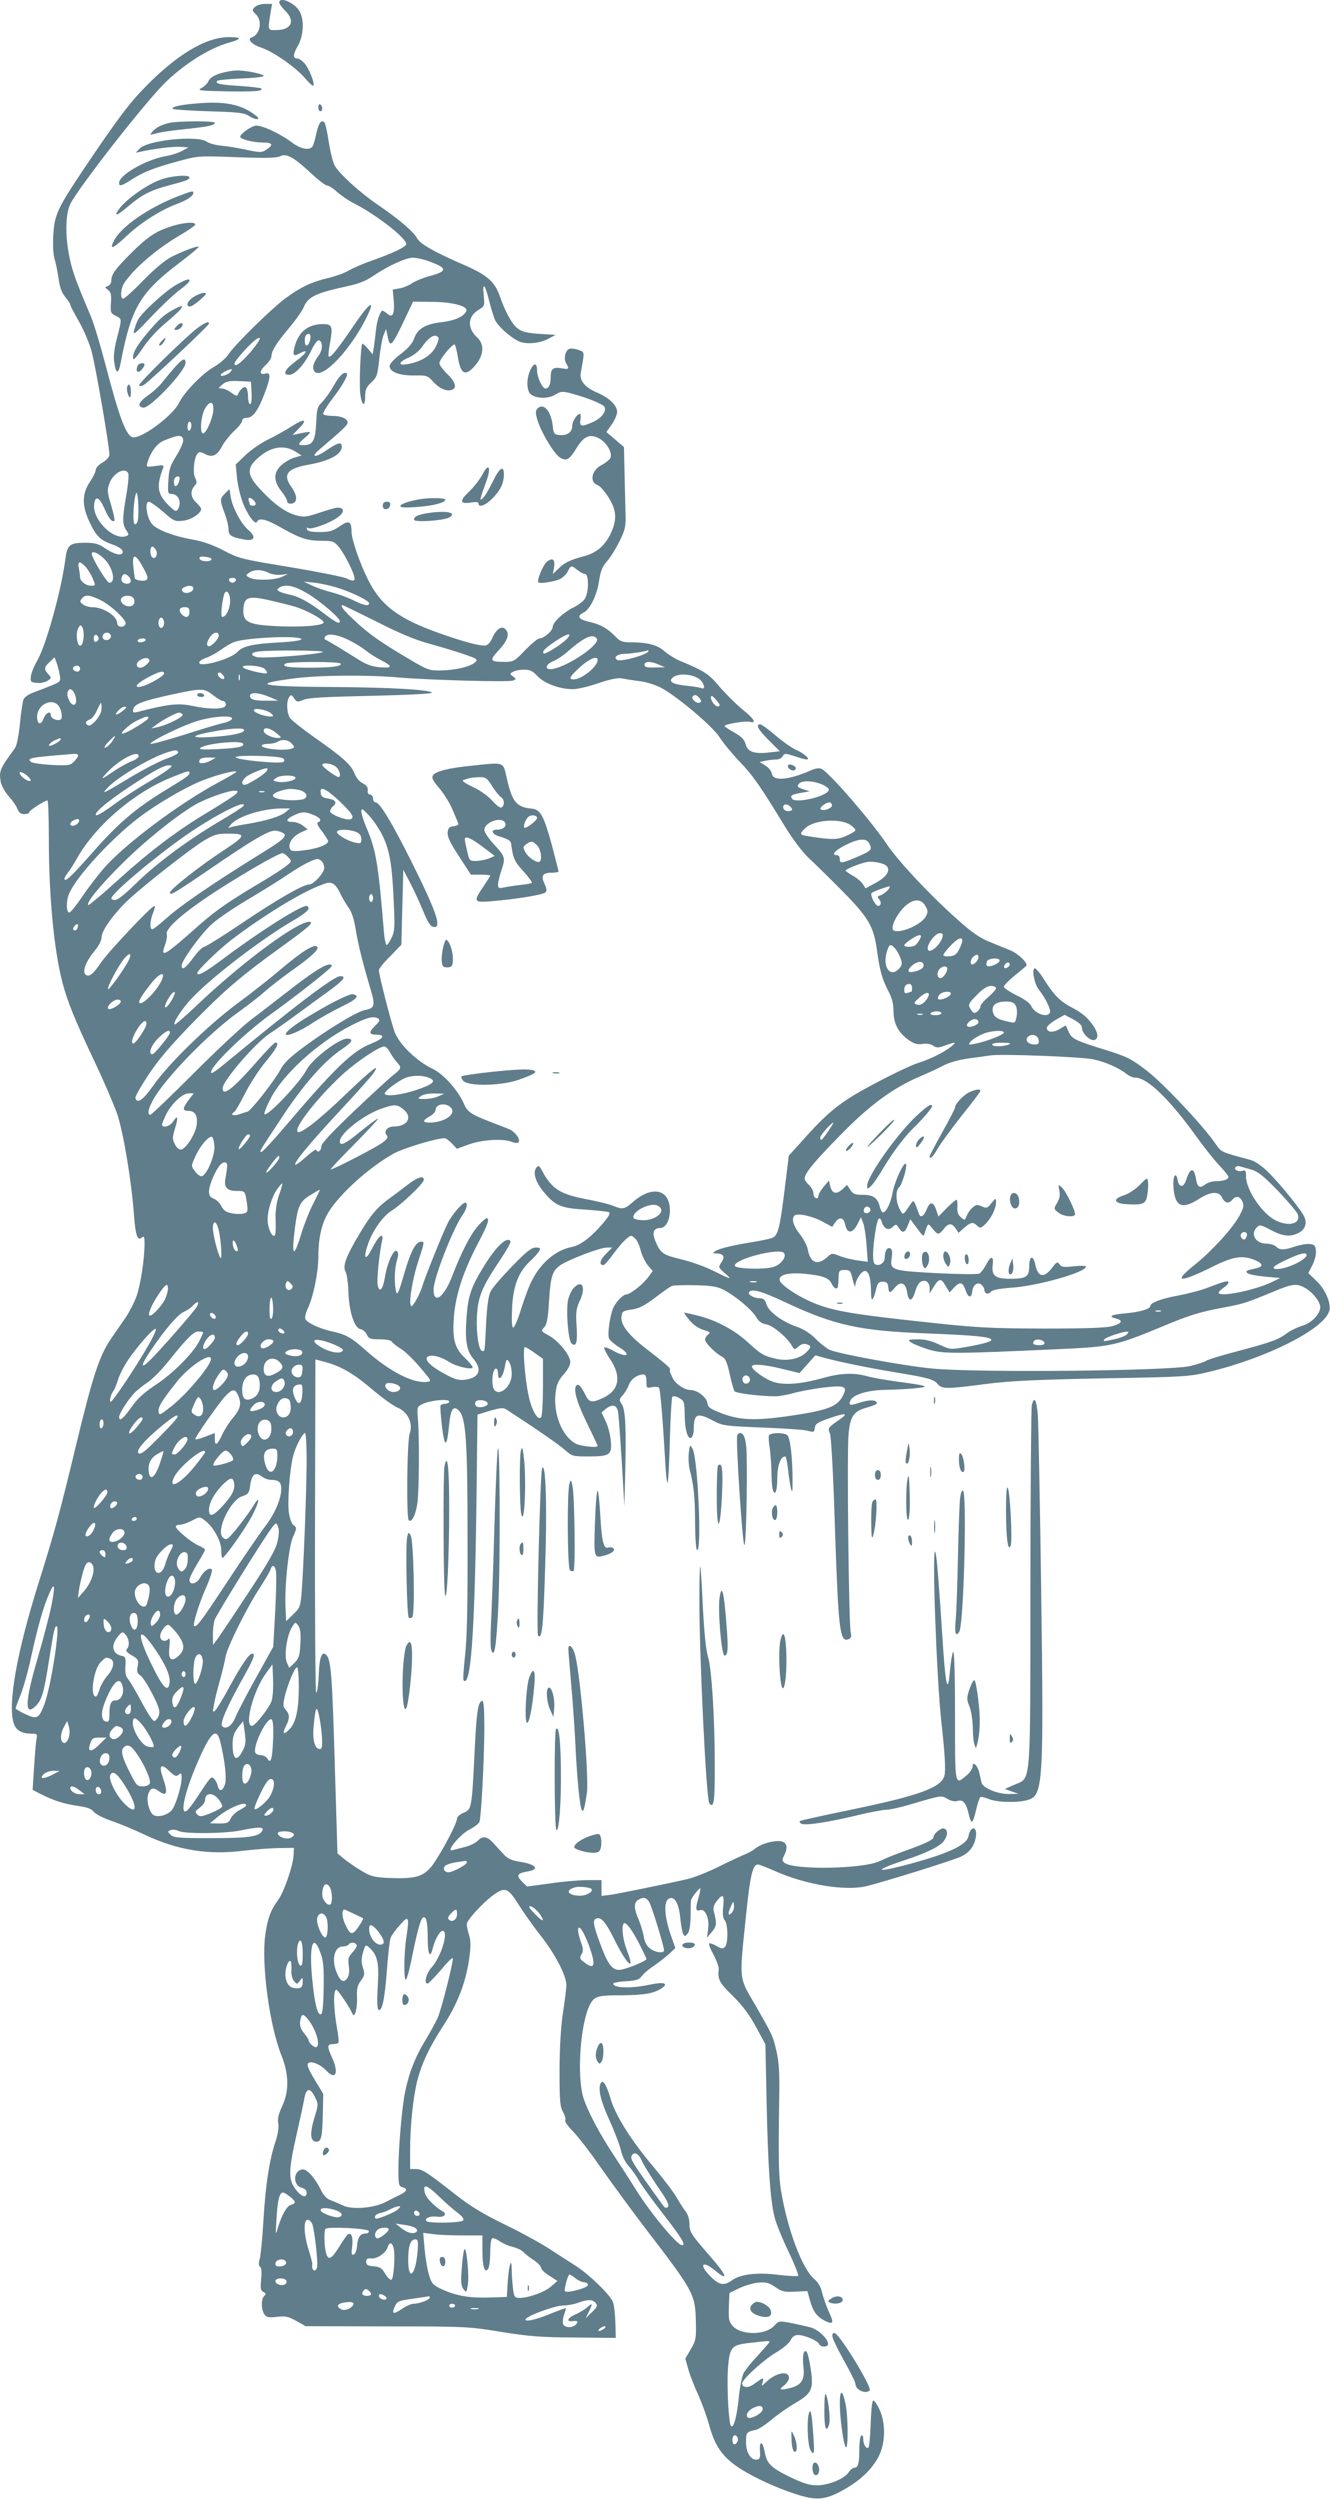 <?xml version="1.0" standalone="no"?>
<!DOCTYPE svg PUBLIC "-//W3C//DTD SVG 20010904//EN"
 "http://www.w3.org/TR/2001/REC-SVG-20010904/DTD/svg10.dtd">
<svg version="1.0" xmlns="http://www.w3.org/2000/svg"
 width="681pt" height="1280pt" viewBox="0 0 681 1280"
 preserveAspectRatio="xMidYMid meet">
<g transform="translate(0,1280) scale(0.1,-0.1)"
fill="#607d8b" stroke="none">
<path d="M1430 12787 c0 -7 14 -26 30 -42 53 -51 33 -98 -43 -99 -47 -1 -46
-4 -32 87 l8 47 -36 0 c-20 0 -43 -7 -52 -16 -15 -15 -15 -18 4 -36 36 -33 24
-105 -21 -120 -24 -8 2 -37 50 -52 64 -22 178 -102 225 -158 20 -23 38 -40 41
-37 10 10 -23 92 -46 116 -12 13 -27 23 -34 23 -25 0 -25 20 0 63 30 51 35
131 11 177 -23 44 -105 81 -105 47z"/>
<path d="M1055 12585 c-91 -37 -190 -109 -296 -215 -95 -95 -152 -171 -329
-434 -134 -200 -151 -236 -157 -337 -3 -51 -1 -100 6 -124 7 -22 16 -68 21
-102 6 -45 16 -72 34 -94 14 -17 26 -35 26 -40 0 -5 20 -44 45 -87 24 -42 53
-111 64 -152 20 -73 91 -484 91 -527 0 -14 -12 -28 -35 -42 -19 -11 -35 -28
-35 -38 0 -10 -14 -38 -30 -62 -41 -60 -41 -123 -1 -206 34 -72 53 -91 117
-114 29 -10 50 -24 52 -34 5 -27 -37 -21 -87 13 -37 25 -54 30 -107 30 -76 0
-90 -11 -99 -82 -21 -162 -98 -441 -145 -523 -16 -27 -30 -63 -32 -80 -3 -28
0 -30 32 -33 19 -2 44 4 55 12 19 13 19 15 2 33 -23 26 -22 35 8 63 l24 23 10
-25 c5 -14 13 -42 16 -62 7 -35 6 -37 -36 -55 -24 -10 -66 -26 -92 -36 -30
-10 -52 -25 -57 -39 -4 -11 -13 -67 -18 -124 -7 -65 -16 -111 -26 -125 -77
-105 -82 -116 -72 -173 4 -19 22 -52 41 -73 19 -21 39 -50 44 -64 8 -20 18
-27 36 -27 14 0 25 4 25 10 0 9 79 60 93 60 4 0 7 -87 7 -194 0 -296 26 -571
70 -740 27 -100 60 -183 163 -401 47 -99 99 -220 116 -268 32 -92 75 -349 87
-522 8 -103 18 -133 40 -114 12 10 14 4 14 -33 0 -75 -20 -209 -41 -267 -10
-30 -36 -80 -56 -110 -21 -30 -55 -80 -76 -110 -59 -88 -93 -192 -177 -541
-82 -341 -110 -446 -190 -700 -115 -365 -162 -633 -129 -729 12 -35 41 -51 91
-51 29 0 30 -2 24 -33 -3 -17 -8 -82 -12 -144 l-7 -111 43 -22 c65 -33 118
-50 189 -60 48 -7 70 -15 81 -30 9 -12 48 -32 86 -45 39 -13 119 -46 178 -74
166 -78 322 -103 499 -81 56 7 138 13 182 14 l80 1 -2 -40 c-4 -55 -49 -187
-79 -227 -39 -54 -54 -94 -66 -181 -20 -151 22 -463 83 -615 39 -98 40 -183 3
-262 -18 -39 -24 -64 -19 -87 3 -20 -2 -54 -14 -91 -31 -91 -51 -220 -62 -402
-5 -91 -14 -181 -19 -200 -7 -24 -6 -36 2 -41 7 -5 9 -26 5 -63 -4 -46 -3 -58
11 -65 14 -8 15 -12 4 -22 -16 -17 -15 -70 2 -94 11 -15 22 -17 64 -12 44 5
58 2 99 -21 l48 -27 415 -1 c405 0 419 -1 585 -28 143 -23 203 -28 379 -29
l209 -2 -2 75 c-1 41 -6 90 -12 107 -11 36 -126 147 -197 191 -24 15 -78 50
-121 78 -42 28 -146 86 -231 127 -117 57 -181 96 -260 158 -145 114 -169 129
-201 129 l-29 0 0 98 c0 121 15 267 36 352 23 90 61 172 135 286 72 111 113
217 131 338 9 65 9 93 0 124 -7 21 -12 47 -12 56 0 20 80 108 134 148 62 45
77 39 131 -47 26 -41 76 -112 112 -158 74 -93 133 -206 133 -254 0 -18 -8 -81
-17 -140 -11 -72 -17 -170 -18 -293 0 -159 2 -190 18 -218 10 -18 15 -37 11
-43 -3 -6 14 -30 38 -54 24 -24 88 -106 141 -183 54 -77 157 -218 230 -314
251 -327 257 -339 260 -480 2 -86 0 -97 -26 -141 l-28 -48 16 -57 c9 -31 32
-90 51 -130 18 -41 43 -109 55 -153 37 -137 90 -195 257 -278 46 -23 124 -56
175 -72 114 -39 160 -36 255 17 85 48 141 100 178 166 39 71 41 178 5 251 -13
27 -27 45 -31 40 -5 -4 -10 -58 -12 -120 -2 -61 -7 -115 -11 -119 -11 -11 -27
15 -27 44 0 13 -4 20 -10 17 -5 -3 -10 -35 -10 -70 0 -72 -6 -95 -26 -95 -7 0
-21 -11 -29 -24 -22 -33 -103 -66 -163 -66 -37 0 -70 10 -140 44 -96 47 -116
68 -127 129 -10 54 -27 58 -24 6 3 -35 0 -44 -13 -47 -32 -6 -58 34 -58 88 0
52 1 53 50 64 14 3 49 26 79 51 29 25 83 63 121 85 87 51 97 72 81 177 -6 43
-16 82 -21 87 -15 15 -23 -21 -16 -78 7 -64 -9 -91 -62 -106 -56 -15 -68 -12
-38 11 14 11 26 29 26 39 0 39 -64 28 -114 -18 -28 -27 -28 -27 -21 -3 8 26 4
25 -47 -12 -27 -20 -58 -17 -58 5 0 20 112 123 175 159 34 20 66 47 73 62 9
18 21 27 37 27 34 0 102 -29 109 -46 7 -18 46 -18 46 0 0 26 -48 72 -87 84
-21 6 -67 16 -101 23 -63 12 -64 12 -88 -14 -45 -49 -169 -49 -212 -1 -20 23
-22 35 -20 98 l3 71 49 24 c26 13 70 26 97 29 42 4 55 0 88 -22 34 -24 47 -27
102 -24 l63 3 14 -50 c16 -56 34 -80 75 -102 44 -22 49 -12 21 46 -13 30 -29
74 -35 99 -6 29 -20 52 -41 70 -60 51 -136 252 -169 452 -12 73 -14 163 -9
480 2 114 -1 175 -13 228 -19 84 -20 86 -112 246 -82 140 -80 119 -46 446 22
216 35 270 62 270 6 0 47 -16 90 -35 159 -70 359 -102 466 -76 100 25 450 134
485 152 44 22 67 53 75 102 8 54 -28 57 -38 2 -9 -47 -111 -93 -334 -151 -148
-38 -146 -23 4 27 119 39 185 72 205 101 20 28 20 54 1 62 -16 6 -55 -26 -55
-44 0 -13 -46 -35 -148 -71 -48 -17 -104 -40 -126 -51 -80 -41 -443 -48 -490
-9 -12 10 -12 16 1 41 21 43 9 70 -31 70 -41 0 -95 -18 -121 -40 -11 -9 -36
-23 -55 -30 -19 -8 -78 -35 -131 -62 -53 -26 -125 -55 -160 -63 -127 -29 -345
-73 -391 -80 l-48 -6 0 40 0 41 -72 0 c-40 0 -126 -7 -191 -17 l-118 -16 -26
25 c-31 32 -25 43 27 52 68 11 45 38 -45 51 -35 6 -57 16 -75 36 -14 15 -38
41 -53 58 -32 36 -57 39 -81 12 -9 -10 -38 -24 -64 -31 -26 -7 -56 -14 -66
-17 -36 -10 43 85 90 107 23 12 45 29 49 38 9 25 24 308 25 475 0 111 -3 148
-12 145 -21 -7 -28 -57 -38 -263 -14 -288 -15 -293 -56 -310 -19 -8 -34 -21
-34 -30 0 -29 -102 -216 -139 -255 -42 -45 -84 -54 -213 -49 -74 4 -90 8 -138
37 -30 18 -70 46 -89 61 l-33 28 -14 464 c-13 445 -19 528 -43 552 -23 23 -36
-13 -39 -103 -2 -50 -8 -90 -13 -90 -4 0 -7 382 -6 853 l2 854 49 -13 c82 -22
148 -60 241 -140 50 -42 108 -85 131 -94 53 -23 80 -80 62 -132 -14 -38 -18
-431 -5 -445 15 -14 35 27 44 86 9 62 11 330 3 431 -5 64 -5 65 25 79 39 19
135 28 135 12 0 -6 -9 -11 -19 -11 -11 0 -22 -4 -25 -8 -3 -5 1 -53 7 -108 14
-111 25 -111 36 1 8 88 22 109 51 79 36 -36 44 -153 44 -664 1 -342 -3 -508
-13 -593 -7 -65 -11 -121 -7 -124 36 -37 56 231 65 867 l6 494 64 20 c57 16
68 17 86 5 148 -96 267 -178 298 -206 36 -32 40 -33 120 -33 111 0 122 8 114
84 -3 32 -15 76 -27 99 l-20 42 21 18 c34 27 57 22 64 -15 3 -18 11 -134 19
-258 l13 -225 4 155 c6 243 2 339 -17 367 -15 23 -14 26 5 47 11 12 25 36 31
53 11 29 44 53 75 53 10 0 15 -11 15 -36 0 -34 1 -35 29 -29 17 3 32 2 36 -4
6 -11 19 -164 31 -374 3 -65 9 -115 12 -112 4 4 9 103 12 220 3 117 9 217 13
221 5 5 20 2 35 -7 25 -14 27 -19 28 -90 1 -78 18 -129 36 -111 5 5 10 23 10
38 1 84 16 91 100 47 49 -26 61 -27 250 -35 108 -4 213 -11 232 -16 33 -9 35
-8 38 14 3 21 14 29 73 49 79 28 101 28 61 -1 -70 -49 -68 -47 -56 -78 6 -17
17 -213 25 -475 18 -535 25 -595 70 -577 13 5 16 13 11 34 -10 43 -20 928 -11
1016 8 93 27 119 99 138 25 7 46 16 46 20 0 18 -35 20 -83 5 -55 -18 -63 -16
-53 8 11 31 86 54 176 56 47 1 117 4 155 8 83 8 69 13 -95 35 -58 8 -126 20
-150 27 -68 19 -137 16 -225 -9 -106 -30 -193 -38 -249 -22 -43 12 -116 63
-116 81 0 15 66 10 157 -13 l87 -21 40 45 41 46 50 -14 c75 -20 224 -51 365
-74 163 -27 192 -35 212 -60 22 -25 46 -25 245 1 126 16 248 22 598 29 421 7
445 9 545 33 296 71 587 218 616 311 12 36 -18 109 -63 153 l-44 42 21 41 c12
24 20 55 18 73 -2 27 -8 33 -31 35 -16 2 -49 -4 -74 -12 -58 -20 -80 -20 -99
-1 -9 8 -31 15 -49 15 -56 0 -85 49 -49 84 14 14 20 13 71 -14 62 -33 100 -37
142 -15 32 16 44 46 31 79 -11 31 -123 170 -187 233 -33 32 -67 56 -91 62
-152 41 -148 40 -175 78 -61 92 -276 320 -359 382 -77 59 -100 70 -210 104
-157 49 -170 56 -187 94 l-14 31 -32 -19 c-34 -20 -65 -17 -65 7 0 7 20 25 45
40 l46 26 44 -23 c31 -17 45 -30 45 -45 0 -27 44 -68 64 -61 23 9 19 38 -9 78
-31 42 -57 63 -115 93 -53 29 -85 61 -134 139 -19 31 -41 57 -47 57 -18 0 -3
-80 20 -109 34 -42 63 -102 57 -117 -11 -29 -77 -7 -95 32 -6 15 -36 37 -76
56 -36 18 -65 38 -65 44 0 7 24 31 53 55 28 23 56 46 61 51 14 11 -38 63 -82
81 -20 8 -67 27 -103 42 -50 20 -92 48 -165 114 -137 121 -303 298 -361 384
-82 122 -292 365 -335 388 -13 7 -30 5 -61 -9 -111 -48 -190 -54 -195 -14 -2
13 -17 31 -33 41 l-30 18 32 7 c17 3 42 6 55 6 13 0 27 7 32 17 9 15 13 15 60
0 28 -10 56 -17 63 -17 21 0 -14 32 -56 50 -22 10 -69 43 -105 74 -36 31 -71
56 -77 56 -26 0 -12 -26 43 -81 l57 -57 -54 -6 c-77 -9 -111 3 -121 42 -7 25
-21 39 -58 60 -27 15 -50 30 -50 33 0 10 106 28 129 22 37 -10 23 15 -38 64
-32 26 -84 78 -116 115 -56 67 -78 81 -205 134 -25 11 -59 32 -77 48 -38 33
-84 45 -166 46 -51 0 -61 4 -85 29 -40 42 -77 63 -135 76 -56 13 -66 29 -28
48 33 16 69 92 79 165 7 46 16 69 39 96 18 19 46 66 65 103 29 59 33 77 31
138 -1 39 -3 132 -5 208 l-3 137 -45 39 -45 38 28 40 c15 21 27 50 27 64 0 32
-41 72 -100 97 -66 28 -94 63 -86 104 20 110 21 104 -13 116 -17 6 -38 9 -46
5 -21 -7 -30 -52 -16 -74 17 -28 14 -32 -19 -26 -45 9 -60 -1 -60 -38 0 -44
-9 -65 -27 -65 -16 0 -43 58 -43 94 0 38 -16 39 -34 2 -18 -39 -21 -88 -6
-116 16 -30 91 -37 132 -12 30 18 37 19 83 7 82 -22 166 -56 171 -70 9 -24
-16 -56 -59 -76 -60 -27 -70 -25 -65 11 3 17 2 30 -2 30 -16 0 -40 -38 -40
-63 0 -31 -28 -50 -68 -45 -24 3 -28 8 -32 49 -9 77 -50 120 -80 84 -9 -11 -8
-24 4 -63 24 -70 87 -172 117 -188 32 -16 45 -8 83 54 37 59 67 71 113 47 42
-23 72 -78 57 -103 -6 -9 -26 -25 -44 -34 -52 -27 -63 -89 -19 -103 11 -4 35
-31 54 -61 44 -69 46 -118 8 -195 -31 -59 -73 -93 -137 -109 -67 -18 -96 -32
-126 -62 l-29 -28 6 34 c6 40 -6 51 -34 31 -21 -14 -56 -98 -46 -108 7 -7 72
2 106 15 15 6 35 24 43 39 17 34 19 35 51 9 14 -11 32 -20 39 -20 20 0 19 -99
-2 -128 -8 -12 -34 -32 -57 -43 -53 -26 -107 -77 -107 -100 0 -20 -45 -59 -68
-59 -8 0 -41 -27 -73 -60 -53 -56 -60 -60 -102 -60 -80 0 -83 6 -32 61 47 51
57 86 30 109 -19 16 -47 -6 -65 -50 -7 -16 -20 -32 -30 -35 -23 -7 -104 14
-235 60 -213 75 -303 142 -369 273 -43 85 -86 209 -86 249 0 54 -14 60 -61 27
-35 -24 -52 -29 -102 -29 -42 0 -62 4 -65 14 -3 9 0 11 7 6 16 -9 119 29 155
59 31 24 29 46 -5 46 -10 0 -52 -12 -93 -26 -66 -22 -79 -24 -117 -14 -56 15
-111 54 -181 128 -71 75 -77 110 -25 159 69 66 141 79 205 37 l26 -17 -37 -11
c-20 -6 -51 -24 -67 -39 -40 -38 -40 -81 0 -132 17 -21 30 -44 30 -51 0 -19
36 -18 44 1 7 18 -1 41 -26 77 -40 59 -15 89 92 108 107 19 170 53 170 92 0
27 -19 22 -78 -18 -58 -41 -85 -37 -36 4 121 103 144 125 144 137 0 21 -33 35
-79 35 -22 0 -42 4 -46 9 -3 5 17 39 45 76 55 72 84 124 76 132 -13 13 -38
-10 -67 -62 -17 -31 -44 -68 -59 -84 -25 -24 -28 -35 -31 -110 -5 -89 -17
-111 -66 -111 -30 0 -29 6 7 37 17 14 29 27 27 30 -3 2 -23 -1 -47 -6 l-42 -9
33 34 c47 48 29 53 -38 10 -32 -20 -87 -51 -122 -68 -35 -17 -87 -53 -114 -79
l-50 -48 6 -63 c3 -35 15 -90 27 -123 22 -65 68 -129 76 -107 10 22 49 13 128
-33 94 -53 131 -65 208 -65 50 0 59 -3 82 -30 34 -41 90 -156 81 -169 -4 -7
-16 -6 -37 5 -17 9 -148 35 -291 59 -249 41 -263 44 -341 85 -55 29 -106 47
-158 56 -99 18 -179 48 -208 78 -28 30 -41 116 -18 116 8 0 41 -23 73 -51 55
-48 61 -51 102 -46 42 4 93 38 93 60 0 5 -11 20 -25 33 -29 26 -32 60 -9 85
13 14 13 21 4 40 -14 25 -7 104 11 125 9 11 16 11 40 -2 37 -19 62 -7 88 44
11 20 38 54 60 75 23 20 41 44 41 52 0 9 9 15 24 15 31 0 58 38 91 125 31 82
33 109 5 102 -33 -9 -33 12 -1 42 17 16 31 36 31 46 0 27 25 68 90 145 34 40
67 88 75 106 23 55 61 73 227 109 52 11 93 27 126 50 78 53 169 95 206 95 20
0 60 -9 90 -21 89 -33 87 -49 -8 -74 -32 -9 -71 -25 -87 -36 -16 -11 -44 -23
-64 -26 l-34 -6 5 -56 c6 -70 -6 -93 -35 -66 -12 10 -23 16 -25 14 -14 -16
-26 -54 -31 -100 -3 -30 -8 -70 -11 -89 l-6 -35 -23 28 c-13 15 -26 27 -29 27
-9 0 -18 -209 -11 -259 8 -61 25 -68 25 -10 0 33 6 47 31 70 29 27 32 37 41
120 5 50 15 105 22 123 l13 31 8 -38 c12 -63 21 -53 97 108 l33 70 100 -1
c104 -1 181 -22 173 -46 -10 -28 -58 -50 -126 -58 -83 -9 -125 -34 -142 -85
-8 -23 -30 -49 -68 -78 -35 -26 -57 -51 -57 -62 0 -30 50 -49 127 -48 63 1 68
0 97 -33 32 -35 70 -51 96 -40 26 10 16 41 -25 81 -22 21 -40 46 -40 55 0 20
70 104 79 95 3 -4 11 -34 16 -67 13 -77 33 -93 71 -58 59 56 71 121 28 161
-53 49 -50 109 8 143 29 18 30 20 25 72 -8 74 7 59 28 -28 10 -40 24 -85 31
-99 16 -31 72 -82 116 -105 38 -20 111 -14 160 13 l33 18 -82 5 c-61 4 -89 10
-110 26 -30 21 -67 88 -95 171 -25 70 -65 105 -177 154 -159 69 -231 110 -246
140 -18 33 -93 97 -200 170 -95 65 -200 161 -222 203 -9 17 -22 71 -30 121 -7
49 -17 93 -22 98 -16 16 -29 -2 -41 -56 -6 -28 -14 -58 -19 -66 -15 -23 -60
-15 -104 18 -64 48 -163 94 -191 87 -26 -6 -76 -43 -76 -56 0 -13 67 -30 118
-30 48 0 54 -12 16 -36 -23 -16 -31 -16 -102 -1 -42 9 -101 19 -130 21 -29 3
-62 12 -74 21 -49 33 -302 7 -343 -36 l-20 -21 25 5 c64 15 172 28 207 25 l38
-3 -33 -18 c-18 -10 -58 -23 -90 -28 -99 -19 -232 -96 -232 -135 0 -20 10 -18
65 17 61 39 115 60 240 94 99 27 103 27 298 20 149 -6 205 -4 222 5 31 16 70
-5 156 -86 38 -35 75 -64 84 -64 8 0 32 -15 52 -34 21 -18 58 -44 83 -56 114
-58 270 -178 270 -210 0 -14 -65 -45 -168 -82 -48 -16 -105 -41 -127 -54 -22
-13 -71 -30 -109 -39 -81 -19 -141 -48 -216 -104 -71 -53 -256 -235 -288 -283
-13 -21 -48 -51 -76 -67 -59 -33 -154 -131 -179 -184 -30 -62 -180 -177 -233
-177 -35 0 -70 89 -144 373 -27 103 -61 216 -76 250 -76 179 -94 229 -108 299
-23 110 -21 221 4 273 39 80 371 506 480 616 98 98 227 180 330 210 69 19 70
29 5 29 -40 0 -80 -9 -120 -25z m251 -1559 c-34 -46 -85 -96 -97 -96 -20 0 -6
22 53 86 62 66 93 73 44 10z m939 44 c3 -6 -4 -28 -16 -50 -24 -43 -75 -73
-141 -85 -53 -10 -49 11 6 34 24 11 53 34 66 53 37 54 70 72 85 48z m-1064
-174 c-13 -16 -51 -28 -51 -17 0 8 38 29 54 30 5 1 3 -5 -3 -13z m107 -108 c2
-36 -1 -58 -8 -58 -5 0 -10 18 -10 39 0 22 -5 43 -12 47 -10 7 -33 -15 -41
-40 -2 -6 -15 -1 -32 12 -15 12 -37 22 -49 22 -20 1 -20 1 3 21 20 16 36 19
85 17 l61 -3 3 -57z m-196 -93 c-4 -42 -37 -115 -52 -115 -19 0 -11 93 10 128
26 43 46 37 42 -13z m-112 -74 c0 -11 -4 -23 -10 -26 -6 -4 -10 5 -10 19 0 14
5 26 10 26 6 0 10 -9 10 -19z m-42 -74 c2 -10 -13 -46 -34 -80 -33 -52 -39
-72 -42 -129 -4 -62 -2 -68 15 -68 37 0 56 -44 33 -80 -8 -12 -15 -9 -44 19
-60 59 -67 99 -31 193 6 16 2 17 -40 11 -46 -6 -47 -6 -40 18 17 55 49 98 84
112 74 31 94 32 99 4z m-281 -173 c3 -9 -1 -60 -11 -113 -20 -119 -20 -145 0
-176 15 -23 15 -25 0 -31 -64 -24 -173 84 -164 162 5 47 26 39 52 -19 22 -52
41 -75 52 -64 3 2 -5 38 -17 80 -21 69 -21 78 -8 113 20 53 82 84 96 48z m263
-23 c0 -17 -12 -41 -21 -41 -10 0 -12 33 -2 43 9 10 23 9 23 -2z m-215 -219
c-3 -13 -10 -20 -16 -16 -12 7 -4 139 9 159 9 13 15 -112 7 -143z m593 106
c16 -16 15 -28 -3 -28 -8 0 -15 2 -15 4 0 2 -3 11 -6 20 -7 19 7 21 24 4z
m-499 -256 c11 -21 -2 -48 -18 -38 -14 9 -15 56 -1 56 5 0 14 -8 19 -18z
m-251 -61 c35 -47 42 -106 12 -106 -13 0 -89 125 -90 148 -1 23 48 -3 78 -42z
m186 -30 c23 -43 26 -55 15 -62 -12 -7 -46 -3 -57 6 -2 2 -6 29 -9 60 -8 73
10 72 51 -4z m349 44 c-4 -15 -56 -12 -61 3 -3 10 5 13 29 10 19 -2 33 -7 32
-13z m-645 -38 c11 -12 28 -39 37 -60 15 -37 15 -37 -9 -37 -27 0 -56 23 -56
44 0 8 -3 28 -6 45 -8 37 4 40 34 8z m937 -31 c15 -8 43 -12 64 -10 l36 4 -30
-14 c-36 -18 -138 -21 -167 -5 -21 11 -21 12 -3 25 24 18 65 18 100 0z m-717
-18 c18 -18 14 -38 -7 -38 -23 0 -35 15 -27 35 7 18 18 19 34 3z m550 -20 c-3
-7 -11 -13 -18 -13 -7 0 -15 6 -17 13 -3 7 4 12 17 12 13 0 20 -5 18 -12z
m525 -40 c76 -25 157 -65 157 -78 0 -17 -28 -11 -80 15 -28 14 -77 32 -111 41
-33 8 -79 24 -102 35 l-42 20 58 -6 c32 -4 86 -16 120 -27z m-743 -2 c0 -19
-39 -31 -53 -17 -9 9 -8 14 3 21 22 14 50 12 50 -4z m586 -27 c65 -39 164
-124 164 -141 0 -17 -21 -6 -83 41 -74 57 -129 87 -178 96 -19 4 -42 11 -50
16 -12 8 -12 10 1 19 31 20 78 10 146 -31z m-400 -14 c10 -41 -13 -105 -38
-105 -9 0 -3 70 9 113 7 25 22 21 29 -8z m-669 -15 c55 -24 144 -107 136 -126
-8 -21 -43 -18 -43 4 0 37 -71 82 -129 82 -15 0 -36 6 -46 14 -16 12 -17 16
-6 30 17 21 36 20 88 -4z m181 -6 c4 -26 -22 -38 -49 -24 -36 20 -21 53 21 48
17 -2 26 -10 28 -24z m697 0 c39 -9 93 -22 120 -30 58 -16 147 -64 152 -81 6
-17 -111 -27 -246 -20 -137 7 -167 21 -165 81 2 69 24 77 139 50z m543 -108
c120 -61 198 -94 277 -115 61 -17 140 -41 177 -54 63 -22 66 -25 50 -40 -25
-22 -97 -39 -172 -41 -62 -1 -69 1 -165 58 -149 88 -208 130 -280 198 -57 53
-76 78 -60 78 3 0 80 -38 173 -84z m-958 49 c0 -27 -18 -33 -38 -13 -20 20
-14 38 13 38 20 0 25 -5 25 -25z m-130 -55 c0 -25 -18 -36 -26 -16 -8 21 3 49
16 41 5 -3 10 -15 10 -25z m-412 -77 c-2 -20 -8 -38 -15 -40 -18 -6 -27 60
-13 88 11 20 13 20 22 5 5 -9 8 -33 6 -53z m138 16 c9 -15 -11 -33 -30 -26 -9
4 -13 13 -10 22 7 17 30 20 40 4z m554 -4 c0 -17 -35 -55 -50 -55 -15 0 -12
22 6 48 17 25 44 29 44 7z m-615 -15 c0 -7 -6 -15 -12 -17 -8 -3 -13 4 -13 17
0 13 5 20 13 18 6 -3 12 -11 12 -18z m1274 -5 c29 -14 70 -38 90 -54 20 -16
55 -39 79 -51 64 -33 64 -43 -1 -38 -41 3 -71 14 -109 38 -94 59 -160 99 -171
103 -6 2 -7 9 -3 15 12 19 57 14 115 -13z m1126 5 c-24 -27 -114 -84 -121 -77
-10 10 6 26 59 62 59 40 91 48 62 15z m-1362 -5 c-2 -6 -56 -13 -121 -16 -128
-7 -180 -19 -206 -48 -33 -37 -196 -82 -196 -55 0 7 15 18 34 24 19 6 53 25
76 41 22 16 53 35 68 40 62 24 350 36 345 14z m1513 3 c18 -28 -142 -138 -223
-154 -46 -9 -45 21 1 40 19 8 51 29 72 48 85 75 132 96 150 66z m-2311 -8 c-3
-5 -15 -10 -26 -10 -11 0 -17 5 -14 10 3 6 15 10 26 10 11 0 17 -4 14 -10z
m908 -60 c-31 -13 -305 -34 -337 -26 -36 9 -33 24 7 29 67 8 352 6 330 -3z
m1667 5 c0 -17 -141 -57 -160 -45 -21 13 0 30 38 31 29 0 106 12 120 18 1 0 2
-1 2 -4z m-2557 -42 c11 -10 -24 -43 -45 -43 -23 0 -24 26 0 39 20 12 36 14
45 4z m2297 -4 c0 -33 -81 -99 -123 -99 -26 0 -21 12 21 52 54 52 102 74 102
47z m-1316 -18 c9 -14 -47 -21 -159 -21 -110 0 -147 6 -123 21 17 11 275 11
282 0z m1631 -6 l30 -13 -52 -1 c-41 -1 -53 2 -53 14 0 19 35 19 75 0z m-2965
-20 c0 -8 -6 -15 -14 -15 -17 0 -28 14 -19 24 12 12 33 6 33 -9z m945 -1 c9
-9 14 -19 11 -22 -8 -7 -116 19 -122 30 -10 16 94 9 111 -8z m1398 -38 c36
-38 114 -66 181 -66 23 0 82 14 131 31 61 21 100 28 120 24 17 -3 57 -10 91
-14 34 -4 83 -20 111 -35 84 -46 265 -199 298 -253 16 -26 62 -82 101 -123 71
-74 108 -128 234 -335 37 -60 87 -127 115 -154 27 -25 105 -101 172 -169 140
-141 166 -186 183 -307 14 -103 26 -149 58 -210 19 -36 27 -66 27 -106 1 -65
26 -111 82 -149 25 -17 42 -21 67 -17 21 3 41 0 54 -9 17 -12 26 -12 62 1 55
20 60 19 30 -6 -36 -29 -107 -64 -170 -84 -30 -9 -129 -56 -219 -104 -175 -92
-236 -140 -374 -295 l-68 -75 -20 -162 c-26 -212 -35 -248 -66 -260 -14 -5
-65 -16 -113 -23 -99 -17 -158 -31 -180 -46 -12 -8 -12 -10 5 -10 39 -1 49
-15 30 -44 -18 -27 -18 -27 16 -57 41 -36 36 -35 -61 13 -42 21 -113 46 -159
57 -96 23 -108 31 -133 89 -21 47 -13 72 23 72 27 0 49 39 49 90 0 110 -92
130 -192 41 -40 -35 -51 -37 -99 -17 -19 8 -74 21 -123 31 -147 27 -189 53
-239 146 -17 31 -20 32 -32 16 -19 -26 0 -79 49 -134 52 -60 84 -72 208 -79
57 -4 109 -10 116 -13 9 -5 -2 -23 -35 -62 -59 -68 -111 -107 -155 -116 -79
-15 -155 -77 -202 -167 -15 -27 -40 -94 -57 -148 -16 -54 -35 -98 -41 -98 -7
0 -9 32 -6 98 5 114 32 186 92 242 21 19 42 43 47 53 8 14 5 17 -18 17 -22 0
-47 -20 -120 -95 -51 -53 -101 -110 -110 -128 -12 -23 -19 -71 -24 -167 -8
-153 -6 -140 -19 -140 -18 0 -32 85 -28 175 5 103 24 150 121 295 31 46 54 87
51 92 -17 28 -74 -26 -137 -129 -65 -106 -80 -150 -88 -257 -9 -119 -1 -174
35 -216 47 -56 31 -97 -43 -107 -31 -4 -51 1 -99 27 -76 40 -113 77 -92 91 20
12 67 1 110 -27 37 -24 120 -43 120 -27 0 5 -18 27 -40 48 -53 51 -64 95 -56
210 9 112 47 230 121 372 54 102 64 133 46 133 -5 0 -26 -19 -46 -42 -38 -45
-84 -135 -130 -255 -42 -109 -95 -147 -95 -68 0 58 100 314 150 384 20 29 27
61 12 61 -15 0 -70 -64 -90 -106 -23 -45 -115 -274 -127 -314 -12 -43 -48
-110 -58 -110 -17 0 1 122 32 222 36 110 35 108 17 108 -27 0 -54 -50 -87
-166 -26 -90 -35 -111 -40 -93 -11 39 -10 119 3 161 8 29 9 41 0 50 -15 15
-50 -62 -61 -133 -10 -63 -27 -83 -37 -44 -6 25 7 158 22 229 11 49 -18 27
-51 -39 -34 -67 -47 -54 -21 22 24 70 75 142 120 171 53 33 166 141 166 159 0
24 -34 13 -85 -27 -27 -21 -68 -52 -89 -67 -62 -44 -98 -86 -150 -174 -74
-123 -93 -173 -77 -202 7 -13 14 -61 15 -108 4 -101 31 -182 62 -187 12 -2 26
-14 32 -28 10 -21 18 -24 66 -24 35 0 58 -5 63 -13 4 -7 25 -23 46 -36 21 -13
65 -55 98 -95 59 -69 60 -71 35 -74 -71 -9 -193 54 -315 163 -73 65 -102 81
-173 96 -63 14 -127 44 -135 64 -3 9 4 35 15 58 27 58 52 182 52 260 0 99 18
175 55 233 62 96 205 224 328 294 49 28 221 80 263 80 7 0 24 -12 38 -27 l25
-27 64 23 c69 24 172 30 219 12 18 -7 29 -7 34 0 9 15 -21 55 -53 67 -15 6
-59 23 -98 38 -91 35 -113 50 -129 89 -28 67 -105 154 -160 180 -81 38 -171
125 -195 188 -20 55 -81 293 -81 318 0 7 26 40 58 71 l57 59 5 192 5 192 34
-65 c19 -36 49 -101 67 -145 24 -59 38 -81 54 -83 44 -7 16 76 -117 342 -97
194 -159 296 -179 296 -8 0 -14 9 -14 20 0 11 -7 20 -15 20 -9 0 -14 8 -12 22
1 16 -6 26 -26 36 -17 8 -34 29 -43 53 -18 44 -60 81 -211 187 -56 40 -109 82
-118 94 -17 25 -20 86 -4 108 8 13 12 12 25 -7 14 -20 18 -20 49 -7 25 10 113
15 350 20 178 4 312 11 307 16 -16 16 -215 27 -502 29 -378 2 -434 14 -206 44
130 17 376 19 536 5 149 -13 564 -25 586 -16 18 7 18 8 1 21 -18 13 -18 14 0
24 10 6 35 11 56 11 31 0 45 -7 70 -34z m-1913 14 c0 -12 -77 -57 -114 -66
-46 -11 -28 15 33 47 56 30 81 36 81 19z m307 -26 c-9 -10 -38 16 -31 28 4 6
13 4 22 -6 9 -8 13 -19 9 -22z m80 -6 c-3 -7 -5 -2 -5 12 0 14 2 19 5 13 2 -7
2 -19 0 -25z m2349 7 c27 -17 41 -60 16 -50 -9 4 -42 9 -72 12 -70 7 -96 19
-80 38 22 27 94 26 136 0z m-3196 -74 c14 -28 13 -61 -3 -61 -17 0 -38 45 -31
65 8 21 21 19 34 -4z m710 -11 c21 -16 43 -30 48 -30 18 0 25 -22 11 -31 -21
-13 -89 -11 -167 6 -69 14 -120 9 -275 -31 -25 -6 -28 -4 -25 12 5 27 42 42
186 74 166 36 176 36 222 0z m290 -10 l45 -19 -57 0 c-65 -1 -88 6 -88 25 0
20 46 17 100 -6z m2198 -2 c16 -16 15 -28 -2 -28 -17 0 -38 24 -29 33 9 10 17
9 31 -5z m102 -46 c-15 -5 -40 25 -40 47 1 11 9 7 27 -14 18 -20 22 -30 13
-33z m-3381 4 c16 -19 23 -63 12 -71 -16 -10 -51 4 -51 21 0 26 -25 14 -37
-17 -14 -36 -33 -30 -33 10 0 60 74 99 109 57z m221 -17 c0 -33 -52 -95 -70
-84 -16 10 -12 23 10 30 10 3 27 24 36 46 10 21 19 39 21 39 2 0 3 -14 3 -31z
m110 -9 c-33 -26 -48 -26 -25 0 10 11 25 20 34 20 12 0 9 -6 -9 -20z m759 -15
c14 -13 13 -15 -5 -15 -31 0 -84 20 -84 32 0 15 70 2 89 -17z m-454 -5 c7 -11
-81 -55 -130 -65 l-30 -6 24 18 c34 26 104 63 118 63 6 0 15 -5 18 -10z m-175
-18 c0 -9 -93 -67 -125 -78 -37 -13 26 47 70 67 44 21 55 23 55 11z m428 -4
c-3 -7 -22 -17 -44 -21 -21 -5 -114 -32 -206 -62 -93 -29 -168 -49 -168 -45 0
14 164 94 240 117 84 25 184 31 178 11z m62 -58 c0 -15 -66 -29 -170 -35 -113
-7 -105 7 16 29 95 17 154 19 154 6z m165 -15 c28 -23 29 -24 8 -25 -31 0 -73
21 -73 37 0 21 32 15 65 -12z m-831 -27 c-13 -24 -37 -48 -47 -48 -6 0 2 14
18 30 31 32 41 38 29 18z m-274 -6 c0 -8 -43 -32 -56 -32 -12 0 10 22 30 30
27 11 26 11 26 2z m1184 -21 c15 -17 15 -19 1 -25 -37 -14 -155 -2 -155 15 0
5 15 9 33 9 17 0 39 5 47 10 24 15 55 12 74 -9z m-250 0 c10 -15 -25 -23 -129
-28 -70 -4 -97 -2 -90 5 21 23 207 42 219 23z m-332 -46 c0 -6 -28 -20 -62
-32 -34 -12 -116 -55 -183 -95 -142 -86 -150 -89 -117 -54 49 54 218 154 305
182 44 14 56 14 57 -1z m-512 -15 c0 -5 -10 -20 -21 -31 -20 -20 -29 -21 -116
-17 -52 3 -99 10 -105 16 -20 20 -8 22 225 41 9 0 17 -3 17 -9z m310 -3 c0 -7
-16 -19 -35 -26 -19 -7 -58 -28 -86 -47 -74 -50 -77 -51 -44 -14 63 68 165
122 165 87z m738 -11 c9 -5 10 -12 4 -18 -13 -13 -254 11 -245 24 7 12 222 7
241 -6z m-368 -11 c-28 -16 -60 -19 -60 -7 0 16 13 22 49 22 l36 -1 -25 -14z
m638 -31 c20 -14 31 -54 15 -54 -12 0 -83 52 -83 61 0 15 44 10 68 -7z m-857
-15 c-13 -11 -65 -44 -115 -73 -50 -30 -118 -74 -152 -99 -72 -53 -104 -71
-104 -59 0 17 74 77 176 144 122 81 173 108 199 108 19 -1 19 -2 -4 -21z m504
-9 c-10 -16 -96 -70 -112 -70 -22 0 -14 27 13 45 28 18 97 45 103 39 1 -1 0
-8 -4 -14z m-1215 -34 c10 -13 10 -16 0 -16 -16 0 -50 29 -50 42 0 11 33 -6
50 -26z m820 25 c0 -12 -14 -22 -124 -89 -152 -93 -241 -169 -370 -316 -108
-123 -146 -159 -146 -137 0 5 8 19 18 32 11 13 32 47 47 74 94 166 290 335
480 412 87 35 95 38 95 24z m240 5 c0 -2 -39 -25 -87 -51 -207 -111 -484 -319
-593 -444 -28 -33 -77 -96 -108 -142 -31 -46 -61 -83 -67 -83 -16 -1 -17 59
-2 95 36 87 216 283 359 392 84 64 222 146 309 183 82 34 189 62 189 50z m303
-31 c-3 -14 -62 -26 -93 -19 -25 6 -25 6 -5 20 22 16 101 15 98 -1z m2703 -36
c16 -8 29 -19 28 -24 -3 -33 -171 -73 -189 -46 -10 17 -3 21 52 31 26 4 43 8
36 9 -6 0 -24 6 -38 11 -23 9 -25 13 -14 26 16 19 78 15 125 -7z m-2686 -25
c35 -8 51 -31 29 -45 -8 -5 -36 -8 -64 -8 -95 2 -128 25 -65 46 42 14 57 15
100 7z m200 -50 c72 -68 88 -92 65 -100 -21 -8 -105 24 -105 41 0 7 7 18 15
25 23 19 13 34 -26 40 -26 4 -35 10 -37 28 -6 37 22 26 88 -34z m-520 31 c-7
-9 -70 -49 -139 -91 -163 -97 -302 -202 -475 -359 -76 -69 -141 -123 -144
-121 -12 12 59 99 172 211 117 117 274 243 373 302 55 32 166 72 202 73 20 0
22 -2 11 -15z m143 8 c-7 -2 -19 -2 -25 0 -7 3 -2 5 12 5 14 0 19 -2 13 -5z
m2907 -68 c0 -16 -46 -32 -58 -20 -8 8 26 35 45 35 7 0 13 -7 13 -15z m-3014
-4 c-4 -5 -63 -44 -134 -85 -163 -98 -315 -212 -420 -315 -47 -47 -90 -81
-102 -81 -11 0 -20 4 -20 8 0 27 251 236 410 343 142 95 288 167 266 130z
m2803 -5 c9 -11 9 -15 -1 -19 -19 -6 -38 3 -38 19 0 18 24 18 39 0z m-2587
-26 c-27 -22 -98 -44 -194 -60 -37 -6 -75 -13 -85 -17 -17 -6 -17 -5 0 15 37
41 159 80 257 81 l45 0 -23 -19z m499 -125 c35 -74 47 -149 55 -335 6 -127 5
-151 -11 -183 -9 -20 -21 -37 -25 -37 -5 0 -11 28 -14 63 -28 343 -40 421 -87
531 -16 37 -29 78 -29 90 1 18 7 14 42 -24 22 -25 54 -72 69 -105z m-356 111
c36 -15 45 -31 23 -38 -8 -3 -1 -19 20 -45 17 -23 32 -46 32 -52 0 -18 -58
-39 -128 -47 -53 -6 -63 -4 -68 10 -10 26 14 61 54 81 l37 17 -24 19 c-13 10
-36 19 -52 19 -38 0 -37 13 4 33 41 20 59 21 102 3z m-1206 -42 c-13 -16 -39
-19 -39 -4 0 12 32 30 43 23 4 -3 3 -11 -4 -19z m3955 -9 c14 -10 26 -22 26
-27 0 -5 -21 -18 -46 -29 -46 -21 -74 -21 -191 -3 -49 7 -52 12 -20 42 45 43
177 52 231 17z m-2900 -45 c15 -15 -7 -34 -132 -111 -234 -145 -398 -258 -465
-318 -37 -33 -72 -61 -77 -61 -15 0 -12 46 4 85 8 19 11 35 7 35 -15 0 -238
-236 -275 -292 -39 -58 -62 -76 -79 -59 -16 16 3 66 43 115 26 31 40 58 40 76
0 35 69 129 147 200 87 79 307 251 375 293 53 32 70 37 122 37 100 0 97 -9
-21 -87 -118 -77 -273 -199 -273 -215 0 -16 20 -5 170 97 262 180 341 226 375
220 16 -3 34 -10 39 -15z m371 8 c17 -7 25 -19 25 -36 0 -22 -3 -24 -31 -18
-40 8 -101 45 -93 57 7 13 68 11 99 -3z m2625 -57 c17 -32 13 -37 -47 -64 -92
-40 -103 -42 -103 -18 0 13 -6 21 -16 21 -30 0 -8 25 46 52 66 33 105 36 120
9z m-2974 -72 c19 -21 19 -21 -11 -45 -17 -14 -73 -50 -125 -81 -161 -95 -229
-142 -314 -216 -188 -167 -206 -177 -181 -107 8 22 12 46 9 54 -12 32 110 134
318 263 138 86 258 153 274 153 6 0 19 -9 30 -21z m172 -21 c7 -7 12 -22 12
-34 0 -25 -54 -84 -76 -84 -31 0 -162 -75 -340 -195 -102 -69 -192 -125 -199
-125 -8 0 -33 -25 -55 -55 -40 -55 -60 -68 -60 -41 0 27 101 165 156 214 30
27 114 84 187 127 72 43 164 100 203 127 68 46 128 77 150 78 5 0 15 -5 22
-12z m2891 -23 c23 -22 1 -57 -57 -88 l-50 -27 -15 23 c-8 12 -31 31 -51 42
-20 11 -36 23 -36 26 0 7 66 34 105 43 31 7 88 -4 104 -19z m-2834 -91 c9 -4
26 -25 36 -48 11 -23 30 -56 43 -74 16 -21 28 -58 36 -105 12 -78 36 -174 75
-306 28 -93 25 -105 -28 -115 -41 -8 -194 -101 -316 -192 -69 -51 -99 -81
-116 -114 -28 -53 -150 -210 -168 -214 -7 -2 -27 -8 -44 -14 -31 -10 -46 -1
-23 13 6 4 30 46 54 93 24 48 71 121 105 162 58 70 73 100 52 100 -6 0 -38
-33 -73 -72 -141 -162 -198 -209 -198 -162 0 38 170 235 245 283 22 14 80 55
129 91 49 36 124 91 167 122 79 58 95 78 61 78 -32 0 -226 -147 -609 -463 -25
-21 -48 -35 -51 -33 -19 20 160 197 307 303 132 95 305 231 309 244 2 5 -2 9
-10 9 -26 0 -94 -44 -209 -134 -65 -50 -152 -118 -195 -150 -44 -33 -175 -156
-292 -273 -117 -117 -217 -213 -222 -213 -16 0 -12 28 10 69 54 107 287 348
445 460 50 36 110 83 135 106 25 22 82 66 126 98 99 69 148 113 139 126 -12
21 -77 -20 -201 -125 -43 -37 -137 -111 -209 -164 -153 -114 -355 -311 -432
-423 -52 -73 -80 -92 -90 -61 -2 7 29 61 68 120 54 81 115 152 238 278 157
160 239 229 439 374 136 98 169 126 150 130 -55 11 -347 -205 -581 -428 -59
-56 -110 -100 -113 -98 -9 10 39 83 90 137 107 112 360 305 524 400 39 23 72
48 72 56 0 8 -5 15 -10 15 -34 0 -242 -132 -423 -268 -96 -72 -137 -95 -137
-76 0 14 112 122 180 174 150 114 336 229 437 270 56 22 56 22 78 14z m2840
-34 c-10 -11 -26 -22 -37 -26 -15 -4 -17 -9 -9 -17 15 -15 14 -37 -3 -37 -14
0 -43 57 -33 66 6 7 78 33 91 34 5 0 1 -9 -9 -20z m-2635 -40 c0 -11 -4 -20
-10 -20 -5 0 -10 9 -10 20 0 11 5 20 10 20 6 0 10 -9 10 -20z m2829 -42 c13
-22 13 -30 2 -51 -28 -53 -171 -103 -171 -61 0 29 32 84 67 115 43 37 81 36
102 -3z m-4343 -113 c-3 -9 -11 -13 -16 -10 -8 5 -7 11 1 21 14 18 24 11 15
-11z m4429 -47 c-14 -46 -75 -91 -75 -55 0 26 40 77 61 77 16 0 19 -4 14 -22z
m-116 -10 c-7 -13 -17 -26 -23 -30 -14 -10 -56 -10 -56 0 0 10 62 52 78 52 10
0 10 -5 1 -22z m205 -45 c-15 -31 -25 -39 -51 -41 -18 -2 -33 1 -33 6 0 5 18
29 41 52 50 51 72 43 43 -17z m-331 -1 c9 -10 22 -33 28 -51 10 -27 8 -35 -7
-52 -43 -48 -85 3 -65 79 13 47 20 51 44 24z m-3934 -79 c-36 -60 -91 -134
-96 -129 -7 7 53 120 83 156 35 41 43 23 13 -27z m4361 34 c0 -14 -20 -37 -32
-37 -12 0 -10 24 4 38 16 16 28 15 28 -1z m108 -19 c-5 -15 -55 -35 -64 -25
-4 3 -4 13 -1 22 8 19 71 21 65 3z m-391 -31 c-6 -16 -64 -33 -74 -23 -8 8 18
37 42 46 24 9 40 -3 32 -23z m443 14 c0 -12 -20 -25 -27 -18 -7 7 6 27 18 27
5 0 9 -4 9 -9z m-320 -22 c0 -20 -21 -49 -35 -49 -18 0 -20 31 -3 48 15 15 38
16 38 1z m-4017 -46 c-12 -48 -103 -146 -119 -130 -8 7 15 44 64 105 35 43 64
56 55 25z m3837 -53 c0 -11 -2 -20 -4 -20 -2 0 -11 -3 -20 -6 -11 -4 -16 0
-16 13 0 23 8 33 27 33 7 0 13 -9 13 -20z m430 -2 c0 -6 -18 -26 -40 -45 -22
-19 -40 -40 -40 -48 0 -7 -7 -19 -16 -26 -14 -11 -18 -10 -30 6 -20 28 -18 33
30 81 29 30 52 44 70 44 14 0 26 -5 26 -12z m-4208 -35 c-11 -28 -36 -63 -44
-63 -9 0 1 26 22 58 18 26 32 29 22 5z m3859 -12 c-16 -29 -40 -44 -58 -36
-16 6 -14 10 15 36 35 31 59 31 43 0z m117 17 c-5 -15 -55 -35 -64 -25 -4 4
-1 13 6 22 15 18 64 21 58 3z m-4250 -40 c-6 -17 -55 -44 -64 -35 -11 11 26
47 48 47 11 0 18 -5 16 -12z m4583 -19 c6 -12 8 -36 4 -56 -6 -33 -8 -34 -38
-27 -59 12 -76 23 -83 50 -9 35 16 54 68 54 28 0 40 -5 49 -21z m-381 -39 c0
-5 -14 -10 -31 -10 -17 0 -28 4 -24 10 3 6 17 10 31 10 13 0 24 -4 24 -10z
m-97 -7 c-7 -2 -19 -2 -25 0 -7 3 -2 5 12 5 14 0 19 -2 13 -5z m-2785 -21 c9
-6 4 -16 -18 -37 -34 -33 -31 -45 11 -45 45 0 31 -21 -29 -45 -96 -37 -185
-122 -445 -428 -59 -70 -113 -127 -118 -127 -13 0 -16 -6 109 184 109 165 213
282 305 344 51 34 60 52 24 52 -42 0 -179 -105 -207 -159 -35 -67 -202 -243
-216 -228 -3 3 9 36 28 73 61 126 242 292 415 381 82 42 116 51 141 35z m3072
-17 c0 -15 -46 -32 -57 -21 -10 9 18 36 38 36 11 0 19 -7 19 -15z m-4260 -8
c0 -21 -59 -109 -70 -102 -11 7 3 46 31 86 22 31 39 38 39 16z m120 -46 c0
-14 -79 -111 -90 -111 -23 0 -7 45 29 81 37 37 61 49 61 30z m4270 0 c0 -11
-91 -46 -146 -57 -37 -7 -38 -6 -24 11 8 10 33 26 55 36 42 20 115 25 115 10z
m178 -38 c3 -19 -1 -23 -21 -23 -32 0 -51 22 -34 39 19 19 52 9 55 -16z m-153
-23 c-28 -12 -85 -12 -85 0 0 6 24 10 53 9 38 0 47 -3 32 -9z m-3167 -42 c9
-17 25 -39 35 -50 24 -25 22 -32 -15 -61 -18 -13 -109 -97 -203 -186 -116
-111 -170 -168 -170 -183 0 -12 -6 -23 -12 -25 -7 -3 -13 1 -13 7 0 7 -23 -9
-51 -34 -29 -26 -54 -44 -57 -42 -9 10 73 109 226 274 83 89 161 176 172 192
44 62 -4 25 -144 -109 -133 -128 -228 -202 -242 -188 -20 20 101 174 226 290
71 66 191 147 218 147 7 0 21 -14 30 -32z m3600 -34 c64 -14 129 -43 171 -75
13 -11 33 -19 45 -19 60 0 173 -109 307 -295 39 -55 93 -123 120 -152 27 -28
49 -56 49 -61 0 -13 -25 -22 -64 -22 -18 0 -41 -7 -52 -15 -31 -24 -43 -17
-50 25 -10 63 -30 61 -51 -5 -12 -38 -36 -39 -43 -1 -8 48 -25 25 -22 -29 6
-105 42 -123 131 -66 60 39 103 41 119 6 13 -28 34 -32 52 -10 18 22 39 18 51
-9 10 -20 7 -33 -17 -77 -35 -63 -142 -180 -230 -250 -110 -88 -75 -91 91 -9
109 55 156 62 220 36 42 -18 45 -33 8 -42 -52 -11 -57 -14 -46 -25 6 -6 47
-14 90 -18 l78 -7 -47 -23 c-91 -42 -268 -77 -268 -52 0 5 11 16 25 25 14 9
25 21 25 27 0 12 -19 7 -105 -26 -33 -13 -100 -31 -149 -40 -88 -16 -146 -38
-146 -54 0 -16 -53 -31 -126 -38 -76 -6 -93 -16 -49 -27 37 -9 30 -24 -17 -38
-31 -9 -128 -13 -353 -13 -279 1 -339 4 -606 33 -364 39 -463 56 -560 93 -85
33 -182 96 -187 122 -5 27 43 40 125 33 93 -9 128 -21 141 -51 12 -26 31 -33
33 -12 1 6 2 28 3 47 1 32 4 35 31 35 28 0 31 -4 41 -50 7 -27 13 -42 13 -32
2 32 31 77 50 77 20 0 31 -40 31 -114 0 -47 11 -40 25 17 8 35 14 42 35 42 20
0 26 -6 28 -27 4 -34 7 -35 35 -2 30 34 54 24 62 -27 8 -49 26 -46 41 6 6 21
17 43 26 48 24 16 48 1 48 -30 l0 -28 19 31 c29 47 39 49 62 9 l21 -35 24 26
c30 31 43 28 58 -15 13 -39 30 -42 34 -7 4 35 27 52 47 36 8 -7 15 -18 15 -26
0 -20 20 -27 33 -11 8 10 40 16 102 21 134 8 385 79 385 108 0 5 -25 6 -62 2
-51 -6 -63 -4 -73 10 -11 15 -15 13 -39 -19 -41 -53 -72 -47 -85 18 -11 50
-31 45 -31 -7 0 -56 -15 -66 -99 -66 -75 0 -95 16 -88 72 6 48 -10 47 -35 -2
-10 -19 -25 -38 -33 -43 -10 -5 -100 -4 -223 2 -232 13 -236 15 -226 81 4 25
2 40 -6 45 -16 10 -30 -12 -30 -47 0 -27 -29 -46 -50 -33 -13 8 -13 66 1 160
11 74 22 93 34 56 11 -35 33 -46 55 -26 18 16 19 16 32 -4 18 -30 32 -26 46
12 l13 32 17 -23 c52 -70 50 -68 56 -49 19 55 16 54 40 25 27 -34 33 -35 58
-3 24 31 41 32 61 3 l15 -23 23 21 c39 34 49 37 70 18 18 -17 20 -16 44 6 29
28 55 80 55 112 -1 23 -1 23 -24 -5 -21 -26 -25 -27 -49 -16 -23 10 -30 9 -48
-7 -12 -10 -25 -30 -30 -43 -9 -23 -10 -23 -30 -5 -14 12 -19 28 -17 51 1 17
0 34 -3 37 -3 3 -25 -15 -49 -39 l-45 -46 -11 33 c-15 44 -32 46 -49 4 -15
-37 -32 -46 -40 -23 -26 73 -26 73 -41 52 -42 -63 -40 -62 -58 -27 -20 38 -21
96 -2 111 12 10 36 83 36 111 0 44 -57 -70 -70 -140 -10 -54 -33 -100 -49
-100 -5 0 -12 12 -16 28 -11 46 -33 62 -86 62 -41 0 -51 4 -65 25 l-17 26 -22
-21 c-31 -29 -53 -25 -63 11 l-8 32 -27 -32 c-15 -18 -27 -39 -27 -48 0 -8 -6
-13 -12 -10 -7 2 -13 13 -13 25 0 11 -10 30 -22 42 -13 11 -23 26 -23 33 0 27
45 82 177 217 152 157 273 246 410 305 43 18 99 44 125 58 29 15 78 29 130 36
46 6 94 13 108 15 57 9 468 -7 528 -20z m-3403 -94 c42 -16 25 -33 -61 -62
-78 -27 -164 -37 -164 -19 0 12 53 53 95 75 34 18 92 21 130 6z m-1229 -114
c-32 -43 -33 -56 -2 -56 35 0 49 -24 43 -72 -6 -46 -54 -121 -79 -126 -10 -2
-23 8 -32 26 -14 27 -14 35 0 82 18 59 14 72 -10 35 -16 -25 -56 -35 -56 -15
0 6 10 30 21 53 29 56 84 107 116 107 l25 0 -26 -34z m1279 19 c-16 -8 -48
-14 -70 -14 -37 0 -39 1 -21 14 12 9 40 15 70 14 l51 -1 -30 -13z m65 -60 c27
-33 -36 -75 -112 -75 -36 0 -35 11 2 32 17 9 30 24 30 32 0 33 56 40 80 11z
m-246 -6 c51 -40 24 -89 -48 -89 -32 0 -53 -25 -37 -44 10 -11 5 -19 -21 -39
-32 -24 -250 -137 -265 -137 -4 0 51 59 122 130 71 72 125 130 120 130 -6 0
-45 -30 -89 -65 -78 -65 -106 -78 -106 -51 0 40 122 136 212 167 68 24 80 23
112 -2z m2176 -114 c-33 -48 -40 -53 -40 -31 0 12 57 76 67 76 2 0 -10 -20
-27 -45z m-2960 -22 c0 -11 -52 -74 -57 -69 -7 7 36 76 48 76 5 0 9 -3 9 -7z
m-182 -54 c3 -49 -42 -154 -67 -154 -8 0 -23 12 -33 26 -20 26 -20 27 2 75 23
53 68 106 85 101 5 -2 11 -23 13 -48z m332 -59 c0 -12 -61 -82 -67 -76 -5 4
56 86 64 86 2 0 3 -4 3 -10z m-267 -46 c-1 -10 -4 -36 -8 -56 -10 -49 6 -68
56 -68 44 0 44 0 53 -62 6 -41 5 -47 -14 -53 -11 -4 -39 -4 -61 0 -30 5 -43
14 -55 36 -8 17 -26 34 -39 39 -18 7 -25 17 -25 37 0 32 33 109 57 136 20 21
39 17 36 -9z m5245 -15 c34 -10 62 -33 137 -110 51 -54 96 -107 100 -119 16
-49 -46 -65 -115 -30 -69 35 -150 156 -150 224 0 27 -3 34 -15 30 -20 -8 -48
3 -40 16 4 6 14 9 23 6 10 -3 36 -10 60 -17z m-4979 -129 c-12 -34 -19 -78
-18 -115 2 -81 0 -95 -9 -95 -14 0 -32 48 -32 84 0 46 23 119 50 156 12 17 24
30 25 28 2 -2 -5 -28 -16 -58z m177 -41 c-19 -35 -46 -103 -61 -151 -41 -136
-54 -128 -35 22 15 114 25 135 78 168 26 16 48 29 49 28 2 -1 -13 -31 -31 -67z
m1775 -25 c22 -26 -29 -64 -86 -64 -24 0 -47 5 -50 10 -9 15 14 40 50 56 41
18 70 17 86 -2z m1075 -5 c8 -14 -18 -31 -30 -19 -9 9 0 30 14 30 5 0 12 -5
16 -11z m-245 -66 l50 -27 15 22 c21 31 43 27 51 -8 10 -52 39 -50 65 3 l16
32 12 -30 c6 -16 14 -68 17 -114 l6 -84 -52 7 c-29 4 -71 14 -92 23 -38 15
-41 15 -62 -5 -51 -46 -88 -32 -101 38 -3 19 -22 55 -41 79 -33 42 -44 79 -27
95 13 14 93 -3 143 -31z m-3092 -40 c12 -49 20 -156 10 -146 -12 13 -39 119
-39 152 0 43 17 39 29 -6z m5265 -21 c2 -4 1 -14 -4 -22 -7 -11 -12 -12 -21
-3 -6 6 -8 16 -5 22 8 13 23 14 30 3z m-3130 -28 c9 -8 21 -36 27 -61 7 -25
23 -58 36 -74 l25 -29 -21 -29 c-26 -37 -94 -91 -113 -91 -16 0 -50 -33 -66
-65 -18 -36 -34 -143 -23 -162 5 -10 28 -29 50 -43 69 -42 41 -58 -30 -18 -21
12 -41 19 -45 16 -3 -4 10 -30 30 -60 60 -89 46 -161 -38 -199 -60 -27 -70
-24 -94 27 -13 25 -28 44 -35 41 -26 -9 -9 -79 47 -193 31 -64 56 -117 56
-120 0 -11 -84 -2 -111 11 -71 37 -118 154 -104 262 5 43 14 63 41 93 20 22
34 48 34 63 0 35 -58 107 -109 136 -41 22 -42 24 -25 42 14 15 20 46 25 132 8
130 17 157 57 186 40 28 204 91 239 91 l27 0 -33 -34 c-30 -31 -35 -56 -11
-56 5 0 28 26 51 58 40 54 76 91 91 92 4 0 14 -7 22 -16z m-2039 -43 c5 -17 4
-22 -6 -19 -8 3 -15 18 -17 34 -4 33 11 24 23 -15z m2800 -30 c13 -21 -19 -61
-57 -71 -49 -14 -190 -9 -195 6 -11 33 232 96 252 65z m2675 -9 c0 -24 -100
-72 -150 -72 -37 0 -20 17 48 48 67 32 102 40 102 24z m-5198 -174 c-16 -16
-37 4 -28 28 6 16 8 16 23 1 13 -13 15 -19 5 -29z m2381 35 c-7 -2 -21 -2 -30
0 -10 3 -4 5 12 5 17 0 24 -2 18 -5z m-3013 -34 c0 -12 -7 -36 -15 -54 -17
-35 -71 -92 -80 -83 -9 8 13 59 48 110 35 52 47 59 47 27z m2846 -6 c61 -32
143 -101 165 -138 14 -24 29 -35 55 -39 34 -7 106 -68 130 -111 11 -19 12 -20
32 -2 13 12 28 16 41 12 27 -8 26 -16 -3 -44 -33 -31 -95 -44 -152 -31 -62 14
-79 24 -144 84 -69 63 -157 111 -252 136 -40 10 -74 18 -75 16 -1 -1 11 -19
28 -39 19 -23 45 -41 71 -49 34 -10 38 -14 24 -23 -9 -7 -16 -19 -16 -27 0
-16 54 -70 87 -87 17 -8 26 -29 39 -88 9 -43 21 -83 25 -89 9 -11 134 -26 209
-26 19 0 59 7 88 15 29 9 98 22 152 29 116 14 131 8 106 -41 -30 -58 -81 -76
-291 -106 -161 -22 -236 -19 -325 14 -65 25 -75 32 -78 55 -4 29 -52 66 -85
66 -31 0 -76 29 -92 60 -8 16 -15 32 -15 35 0 3 0 9 0 15 0 5 -45 43 -100 85
-110 83 -153 137 -148 182 3 24 8 29 43 34 48 6 73 19 145 74 30 23 62 45 70
48 8 4 62 5 120 4 84 -2 113 -7 146 -24z m2973 12 c39 -20 81 -72 81 -100 0
-36 -46 -83 -93 -96 -23 -7 -57 -23 -75 -36 -46 -35 -80 -47 -252 -93 -85 -22
-159 -45 -166 -51 -6 -5 -43 -17 -80 -26 -106 -25 -1084 -35 -1318 -13 -142
13 -491 77 -530 97 -17 9 -49 34 -71 57 -25 25 -60 48 -92 59 -75 25 -146 77
-158 115 -7 24 -15 32 -33 32 -30 0 -64 18 -57 31 13 20 62 7 185 -51 254
-119 381 -147 730 -160 245 -10 317 -17 325 -31 7 -10 -43 -24 -139 -40 -68
-12 -73 -11 -127 14 -40 19 -72 27 -110 27 -50 -1 -53 -2 -34 -16 11 -8 51
-24 89 -36 75 -23 132 -23 676 2 261 12 286 18 520 115 140 59 196 76 322 99
92 17 113 24 248 80 95 40 118 43 159 21z m-5288 -158 c-8 -8 -11 5 -11 44 0
72 14 86 18 18 2 -28 -2 -57 -7 -62z m-386 56 c-21 -32 -198 -234 -244 -277
-43 -41 -39 -16 11 57 69 103 139 185 168 197 16 7 36 20 46 31 26 29 39 23
19 -8z m4938 -20 c-7 -2 -19 -2 -25 0 -7 3 -2 5 12 5 14 0 19 -2 13 -5z
m-4839 -35 c-3 -5 -12 -4 -20 3 -7 6 -11 15 -8 21 3 5 12 4 20 -3 7 -6 11 -15
8 -21z m-345 -140 c-63 -110 -182 -288 -192 -288 -9 0 0 39 14 56 5 6 15 31
23 56 7 25 31 71 53 104 53 77 136 170 141 156 2 -6 -16 -44 -39 -84z m697 64
c-9 -9 -37 8 -31 18 5 8 11 7 21 -1 8 -6 12 -14 10 -17z m-416 3 c0 -3 -9 -23
-20 -45 -32 -62 -135 -166 -224 -224 -60 -40 -93 -70 -124 -115 -42 -59 -62
-75 -62 -48 0 17 51 96 81 125 13 13 43 37 67 53 23 16 68 61 100 101 100 125
133 158 158 158 13 0 24 -2 24 -5z m230 -7 c0 -14 -40 -58 -52 -58 -14 0 -9
16 13 44 22 28 39 34 39 14z m4501 -2 c-7 -8 -35 -19 -62 -25 -61 -13 -62 -13
-54 -1 6 10 88 38 114 39 11 1 11 -2 2 -13z m-4671 -18 c0 -14 -40 -58 -52
-58 -15 0 -8 27 13 54 20 25 39 27 39 4z m300 -18 c0 -14 -48 -43 -60 -35 -18
11 8 45 35 45 14 0 25 -4 25 -10z m318 -20 c33 -15 43 -23 35 -31 -15 -15 -69
-4 -110 21 -73 44 -19 51 75 10z m3630 13 c2 -9 -7 -13 -27 -13 -30 0 -39 9
-24 24 11 10 46 3 51 -11z m-2610 -53 l42 -30 0 -143 c0 -78 -4 -148 -9 -155
-15 -24 -49 34 -65 111 -19 93 -31 247 -18 247 5 0 28 -14 50 -30z m-1192 9
c10 -17 -17 -30 -50 -24 -37 7 -44 14 -26 25 21 13 67 12 76 -1z m-276 -28 c0
-25 -26 -51 -51 -51 -24 0 -25 27 -2 52 22 24 53 24 53 -1z m-190 -12 c0 -32
-118 -174 -200 -240 -61 -48 -65 -51 -68 -30 -4 23 16 56 93 153 61 78 175
154 175 117z m354 -18 c21 -23 15 -36 -26 -57 -38 -20 -58 -12 -58 24 0 51 50
71 84 33z m1186 -58 c0 -82 -91 -132 -98 -54 -4 41 5 81 18 81 6 0 10 -12 10
-26 0 -43 24 -21 34 31 8 44 10 47 22 30 8 -10 14 -38 14 -62z m-1072 15 c-2
-25 -8 -33 -22 -33 -10 0 -24 7 -29 17 -13 21 7 48 35 48 16 0 19 -6 16 -32z
m-388 -39 c-13 -24 -49 -58 -62 -59 -16 0 -7 37 18 74 23 34 28 36 41 23 12
-12 13 -19 3 -38z m166 -3 c11 -43 0 -80 -27 -95 -40 -22 -59 -9 -59 40 0 49
22 79 56 79 17 0 25 -7 30 -24z m2514 -1 c0 -19 -20 -29 -32 -17 -15 15 -2 43
17 36 8 -3 15 -12 15 -19z m-2384 -9 c9 -24 -15 -56 -41 -56 -32 0 -34 33 -3
54 28 20 37 20 44 2z m588 -26 c13 -13 -3 -30 -28 -30 -27 0 -51 24 -41 40 7
12 53 5 69 -10z m-496 -37 c-3 -53 -19 -65 -36 -28 -22 48 -14 72 26 74 9 1
12 -12 10 -46z m-330 -8 c20 -43 14 -71 -25 -117 -20 -23 -44 -62 -55 -85 -24
-54 -38 -63 -38 -24 l0 31 -50 -19 c-27 -11 -50 -16 -50 -12 0 13 120 183 153
219 37 39 50 40 65 7z m-178 -71 c0 -36 -19 -49 -46 -29 -17 12 -17 14 1 55
17 38 20 40 32 24 7 -10 13 -32 13 -50z m448 18 c4 -38 -12 -62 -39 -62 -23 0
-41 32 -32 57 11 31 26 44 47 41 16 -2 22 -11 24 -36z m1009 11 c6 -16 -45
-29 -59 -15 -6 6 -7 15 -3 22 9 14 57 9 62 -7z m-1143 -2 c8 -12 -13 -28 -47
-36 -31 -8 -34 0 -10 27 17 19 48 24 57 9z m-446 -70 c-4 -11 -68 -79 -137
-146 -36 -35 -54 -46 -62 -38 -14 14 32 67 120 140 61 50 87 64 79 44z m-178
-9 c0 -5 -16 -26 -35 -48 -40 -45 -47 -27 -9 23 24 31 44 43 44 25z m-200 -21
c0 -11 -4 -23 -10 -26 -6 -4 -10 5 -10 19 0 14 5 26 10 26 6 0 10 -9 10 -19z
m858 -10 c6 -37 -6 -68 -28 -74 -34 -9 -56 63 -28 91 20 20 53 10 56 -17z
m112 -36 c0 -19 -20 -29 -32 -17 -8 8 -7 16 2 26 14 17 30 12 30 -9z m-232
-52 c-25 -25 -28 -25 -34 -8 -9 23 33 62 50 45 7 -7 2 -18 -16 -37z m302 -90
c0 -150 -16 -563 -26 -683 -6 -69 -9 -77 -43 -109 l-36 -35 -3 65 c-6 112 16
316 38 367 20 44 20 47 4 59 -11 8 -20 34 -25 65 -8 59 5 227 22 291 12 48 49
117 61 117 4 0 8 -62 8 -137z m-610 105 c0 -18 -50 -78 -66 -78 -18 0 -18 4 1
40 20 39 65 66 65 38z m460 -82 c0 -79 -38 -114 -59 -55 -20 59 -8 89 36 89
20 0 23 -5 23 -34z m-603 -46 c-23 -67 -49 -87 -55 -41 -6 40 8 71 40 91 18
11 33 18 35 17 1 -2 -8 -32 -20 -67z m233 62 c0 -4 -25 -38 -56 -76 -72 -88
-137 -120 -101 -49 31 57 157 158 157 125z m134 -14 c9 -12 12 -25 8 -28 -12
-11 -94 -32 -99 -26 -9 9 46 76 62 76 8 0 21 -10 29 -22z m-454 -113 c0 -8 -6
-15 -14 -15 -17 0 -28 14 -19 24 12 12 33 6 33 -9z m614 0 c11 -8 30 -15 42
-15 41 0 54 -11 54 -46 0 -51 -34 -130 -83 -193 -24 -31 -110 -156 -190 -278
-137 -208 -162 -241 -173 -231 -8 8 25 115 61 196 20 45 33 87 30 92 -10 16
-43 -7 -60 -40 -17 -33 -55 -42 -55 -12 0 9 18 46 40 82 22 36 40 68 40 72 0
4 -15 14 -34 22 -36 15 -116 82 -116 97 0 5 9 9 20 9 12 0 39 9 62 21 40 21
41 21 67 1 42 -31 84 -106 84 -152 0 -22 2 -40 6 -40 10 1 97 121 140 195 43
73 61 143 20 75 -29 -48 -110 -152 -129 -167 -12 -9 -18 -9 -30 3 -35 34 40
191 100 210 30 10 36 17 40 50 9 65 26 78 64 49z m-146 -29 c7 -33 -8 -64 -54
-115 -51 -57 -74 -65 -74 -26 0 36 25 83 68 128 38 39 55 43 60 13z m-134 -39
c-8 -21 -45 -40 -56 -29 -13 13 -2 31 26 42 25 9 37 4 30 -13z m-514 -10 c0
-18 -69 -96 -70 -79 0 26 43 92 62 92 4 0 8 -6 8 -13z m50 -56 c0 -12 -26 -32
-33 -25 -9 10 4 34 19 34 8 0 14 -4 14 -9z m100 -81 c0 -5 -7 -10 -16 -10 -8
0 -12 5 -9 10 3 6 10 10 16 10 5 0 9 -4 9 -10z m-215 -42 c-9 -29 -30 -51 -44
-47 -7 3 -4 16 9 37 23 37 45 43 35 10z m936 -73 c-9 -42 -43 -101 -149 -263
-75 -114 -147 -221 -159 -238 l-22 -29 -1 52 c0 28 4 63 10 78 11 29 248 412
288 464 25 34 26 34 35 13 7 -15 6 -40 -2 -77z m-784 50 c5 -17 -20 -43 -49
-51 -33 -7 -37 9 -12 44 16 23 54 27 61 7z m11 -78 c2 -11 -3 -17 -17 -17 -23
0 -35 15 -26 31 10 15 39 6 43 -14z m226 -19 c-10 -18 -23 -51 -29 -73 -21
-68 -68 -47 -50 22 7 29 60 83 81 83 12 0 12 -6 -2 -32z m-334 -19 c0 -18 -2
-19 -15 -9 -8 7 -15 16 -15 21 0 5 7 9 15 9 9 0 15 -9 15 -21z m421 -6 c2 -36
-3 -58 -17 -73 -14 -13 -17 -13 -30 4 -14 20 -11 49 8 74 15 18 38 15 39 -5z
m-281 -22 c0 -5 -7 -12 -16 -15 -24 -9 -28 -7 -14 9 14 17 30 20 30 6z m-202
-39 c5 -34 -15 -84 -49 -123 l-30 -34 5 40 c3 22 13 64 21 93 12 40 20 52 33
50 9 -2 18 -13 20 -26z m935 -19 c3 -16 1 -109 -4 -208 l-10 -180 -89 -160
c-49 -88 -96 -179 -105 -202 -17 -42 -48 -64 -67 -45 -13 13 18 87 95 227 66
117 77 145 58 145 -15 0 -54 -56 -116 -170 -31 -58 -64 -112 -72 -120 -14 -13
-15 -11 -8 25 3 22 17 78 30 125 13 47 27 103 30 125 9 50 111 255 176 353 26
41 51 82 54 93 9 27 22 23 28 -8z m-519 -38 c8 -22 -4 -73 -21 -87 -30 -25
-38 32 -11 85 11 21 24 22 32 2z m-130 -41 c5 -14 3 -38 -11 -86 -11 -43 -63
2 -63 54 0 41 60 67 74 32z m-503 -109 c-12 -54 -42 -168 -67 -254 -67 -227
-70 -308 -10 -248 30 30 41 67 66 227 26 164 30 180 40 180 19 0 -30 -312 -62
-397 -28 -75 -38 -81 -98 -53 -28 13 -50 26 -50 30 0 4 12 35 26 71 14 35 39
123 54 195 33 151 62 254 92 322 29 67 32 40 9 -73z m689 44 c0 -27 -31 -79
-47 -79 -19 0 -16 60 4 82 22 24 43 23 43 -3z m-130 -79 c0 -11 -10 -30 -22
-42 -21 -21 -23 -21 -26 -5 -4 20 23 67 38 67 6 0 10 -9 10 -20z m-115 -34 c0
-47 -21 -59 -35 -20 -13 34 -4 66 18 62 12 -2 17 -14 17 -42z m-245 27 c0 -5
-4 -15 -10 -23 -11 -18 -25 -7 -17 15 6 15 27 21 27 8z m110 -65 c0 -10 -6
-18 -14 -18 -15 0 -26 21 -26 52 0 20 1 21 20 3 11 -10 20 -26 20 -37z m968
-75 c-3 -63 -7 -77 -30 -100 l-27 -26 -12 27 c-16 34 0 143 27 183 16 26 17
26 31 7 10 -14 14 -40 11 -91z m-630 48 c38 -51 40 -80 8 -111 -39 -36 -56
-21 -49 42 4 42 3 51 -7 41 -16 -15 -40 -6 -40 16 0 23 29 63 43 58 7 -2 27
-23 45 -46z m-262 -8 c16 -22 18 -55 3 -70 -7 -7 0 -17 26 -32 33 -19 35 -24
30 -55 -6 -27 -3 -36 14 -48 12 -8 39 -52 62 -96 34 -68 39 -86 32 -109 -6
-16 -16 -28 -24 -28 -7 0 -36 44 -64 97 -28 53 -59 105 -68 116 -13 15 -17 33
-15 68 3 42 0 49 -17 52 -49 10 -59 51 -24 96 24 31 28 31 45 9z m153 -78 c53
-79 74 -131 69 -167 -7 -48 -34 -22 -85 82 -89 178 -80 228 16 85z m239 -49
c4 -32 -28 -127 -40 -120 -12 7 -10 112 3 135 14 27 33 19 37 -15z m-474 8
c25 -10 19 -50 -15 -88 -17 -20 -35 -51 -40 -71 -6 -19 -14 -35 -18 -35 -32 0
-12 140 25 177 26 25 26 26 48 17z m827 -215 c-11 -35 -84 -129 -101 -129 -41
0 8 184 73 271 l32 44 3 -75 c2 -41 -1 -91 -7 -111z m139 76 c0 -118 -14 -186
-46 -220 -31 -34 -41 -27 -20 14 20 38 20 60 -1 83 -14 16 -15 25 -5 69 15 62
51 149 63 149 5 0 9 -43 9 -95z m-580 60 c0 -8 -4 -15 -10 -15 -5 0 -10 7 -10
15 0 8 5 15 10 15 6 0 10 -7 10 -15z m-326 -51 c16 -43 -1 -84 -35 -84 -21 0
-29 -20 -29 -72 0 -32 -3 -39 -17 -36 -25 5 -28 43 -7 97 37 96 73 135 88 95z
m302 -69 c-22 -58 -39 -66 -44 -22 -2 18 5 35 22 52 39 39 45 30 22 -30z
m-256 -60 c0 -16 -6 -25 -15 -25 -18 0 -20 21 -3 38 17 17 18 16 18 -13z m310
-44 c-23 -46 -40 -53 -40 -17 0 26 51 88 57 69 2 -6 -5 -30 -17 -52z m669
-114 c1 -40 -2 -48 -16 -45 -23 4 -34 52 -27 118 10 104 16 111 30 40 7 -36
13 -87 13 -113z m-924 82 c31 -37 69 -109 61 -116 -3 -3 -16 -3 -30 1 -30 7
-76 80 -76 119 0 35 12 34 45 -4z m145 -4 c-14 -16 -40 -20 -40 -6 0 5 7 17
16 26 22 21 44 4 24 -20z m528 -79 c-4 -98 -12 -124 -29 -93 -6 9 -21 17 -34
17 -13 0 -25 6 -28 13 -13 37 64 190 85 169 6 -6 9 -48 6 -106z m-1047 11 c-6
-16 -17 -27 -24 -25 -19 7 -20 44 -1 80 l18 33 9 -30 c5 -19 4 -40 -2 -58z
m891 -65 c-26 -51 -46 -48 -50 7 -4 57 2 81 30 117 l23 28 8 -58 c7 -48 5 -64
-11 -94z m-628 122 c22 -8 20 -27 -4 -49 -36 -33 -69 4 -34 39 18 18 17 18 38
10z m514 -76 c24 -98 34 -193 23 -220 -13 -35 -29 -36 -37 -3 -3 13 -12 29
-19 35 -15 12 -14 13 -88 -99 -23 -36 -48 -67 -56 -69 -28 -9 -4 99 52 231 74
175 105 206 125 125z m-620 -14 c-42 -42 -62 -39 -46 6 9 26 15 30 46 30 l37
0 -37 -36z m189 -42 c40 -55 77 -138 70 -156 -4 -10 -18 -16 -37 -16 -27 0
-33 7 -61 63 -42 81 -52 117 -38 134 19 22 38 15 66 -25z m221 2 c-13 -28 -29
-35 -36 -15 -4 11 37 55 45 48 3 -3 -1 -18 -9 -33z m-358 -28 c0 -29 -21 -48
-39 -37 -21 13 -5 61 19 61 14 0 20 -7 20 -24z m726 -79 c-7 -35 -25 -59 -37
-51 -13 8 -11 78 3 92 19 19 41 -6 34 -41z m-371 -7 c13 11 15 8 15 -17 0 -37
-27 -129 -47 -160 -18 -27 -70 -44 -95 -31 -24 12 -41 79 -28 112 11 29 26 32
54 11 40 -30 47 -8 21 66 -23 65 -12 80 30 39 29 -28 37 -31 50 -20z m-447 14
c3 -25 -13 -48 -27 -40 -12 8 -15 49 -4 60 11 11 28 1 31 -20z m-201 -15 c-45
-23 -68 -21 -43 4 10 9 32 17 49 17 l32 -1 -38 -20z m372 -54 c70 -111 66
-164 -7 -88 -40 43 -76 117 -68 139 11 29 35 12 75 -51z m763 0 c-2 -17 -11
-41 -19 -55 -19 -31 -72 -75 -80 -66 -3 3 11 40 31 81 27 55 42 75 54 73 12
-2 16 -12 14 -33z m-995 -25 l26 -20 -25 0 c-24 0 -48 16 -48 32 0 14 21 9 47
-12z m111 -3 c2 -10 -3 -17 -12 -17 -10 0 -16 9 -16 21 0 24 23 21 28 -4z
m602 -44 c11 -14 19 -31 17 -37 -2 -6 -28 -21 -58 -33 -48 -19 -56 -20 -69 -7
-13 14 -12 17 13 35 15 12 27 29 27 38 0 40 40 42 70 4z m140 -30 c0 -5 -15
-15 -33 -24 -17 -8 -38 -28 -45 -42 -11 -24 -19 -27 -60 -27 l-47 1 35 29 c57
49 151 88 150 63z m140 -21 c0 -13 -23 -32 -39 -32 -11 0 -10 4 4 20 19 21 35
26 35 12z m-56 -106 c-13 -33 -65 -41 -261 -41 -168 0 -194 2 -209 17 -17 16
-17 18 0 24 9 4 28 2 42 -5 34 -15 234 -13 314 3 91 19 121 19 114 2z m154
-15 c10 -6 10 -11 -3 -21 -18 -15 -65 -4 -73 18 -4 14 55 17 76 3z m892 -151
c0 -11 -72 -50 -94 -50 -20 0 -31 19 -17 33 6 6 30 14 53 18 24 3 46 7 51 8 4
0 7 -3 7 -9z m-700 -129 c12 -24 13 -78 1 -86 -14 -8 -41 24 -41 50 0 52 21
71 40 36z m1338 -6 c13 -12 -24 -35 -57 -35 -64 0 -81 29 -26 43 21 6 75 0 83
-8z m547 -50 c-15 -52 -13 -67 10 -59 25 10 48 -41 41 -94 l-6 -47 25 30 c25
30 26 41 10 105 -5 18 0 34 15 53 32 40 39 33 33 -28 -4 -38 -2 -60 8 -71 17
-21 18 -119 1 -136 -11 -11 -18 -10 -44 5 -17 10 -33 15 -37 12 -3 -4 7 -30
23 -58 15 -29 27 -62 26 -72 -6 -54 2 -70 73 -139 51 -51 85 -97 119 -160 l47
-87 6 -292 c7 -330 19 -509 41 -594 8 -32 40 -111 71 -175 31 -65 53 -121 50
-125 -4 -3 -49 -1 -100 5 -107 14 -196 4 -239 -28 -40 -29 -66 -25 -109 19
-63 63 -44 86 24 30 71 -58 58 -23 -27 74 -99 114 -106 124 -106 170 0 19 -8
45 -18 58 -11 13 -32 47 -48 74 -16 28 -67 95 -113 150 -117 138 -197 265
-223 350 -23 80 -43 109 -54 81 -12 -32 4 -94 50 -194 25 -55 50 -122 56 -149
6 -27 23 -61 39 -78 15 -16 39 -50 53 -75 14 -25 71 -103 127 -175 93 -120
114 -155 93 -155 -25 0 -161 164 -237 286 -27 44 -75 118 -106 165 -76 113
-144 242 -163 308 -33 113 -14 377 34 472 23 44 37 49 165 49 111 1 162 9 201
35 41 26 15 35 -56 20 -97 -21 -190 -19 -190 5 0 4 29 10 65 12 53 3 68 8 81
26 8 12 36 36 62 53 26 18 61 45 78 61 l32 30 -25 71 c-31 92 -35 165 -10 181
29 18 53 -21 60 -98 4 -37 10 -73 15 -82 8 -14 10 -13 23 2 9 11 14 42 15 88
0 39 1 76 2 82 2 14 43 66 48 61 2 -2 -3 -25 -11 -52z m-251 -17 c13 -22 76
-226 76 -248 0 -17 -46 -11 -72 10 -17 13 -28 34 -32 62 -4 23 -16 62 -26 86
-25 55 -25 88 -2 101 26 16 40 13 56 -11z m422 -56 c-19 -20 -21 -4 -3 35 12
27 12 27 15 4 2 -13 -3 -31 -12 -39z m-982 -6 c26 -40 19 -43 -19 -6 -19 19
-35 38 -35 42 0 15 36 -10 54 -36z m-949 0 c22 -10 42 -20 44 -22 2 -2 -9 -22
-24 -44 -32 -46 -42 -43 -70 19 -16 37 -15 78 3 69 4 -2 25 -12 47 -22z m525
-1 c0 -28 -25 -44 -42 -27 -7 7 -3 17 11 31 27 27 31 26 31 -4z m-670 -15 c13
-25 9 -105 -5 -104 -18 2 -47 73 -41 99 8 30 31 32 46 5z m411 -100 c-14 -89
-14 -242 -1 -218 6 9 22 72 35 140 26 127 42 178 55 178 14 0 20 -31 20 -111
0 -79 12 -103 25 -51 11 47 37 92 51 92 33 0 -6 -130 -55 -186 -29 -32 -42
-84 -22 -84 5 0 35 31 68 69 32 39 59 66 61 61 5 -15 -57 -259 -77 -306 -11
-23 -39 -75 -64 -116 -51 -84 -82 -163 -102 -259 -17 -80 -35 -289 -35 -404 0
-74 2 -83 20 -88 29 -7 25 -21 -12 -39 -18 -8 -52 -26 -76 -38 -58 -30 -170
-39 -215 -17 -18 8 -46 21 -63 27 -21 7 -37 25 -51 53 -31 63 -72 109 -96 105
-47 -7 -48 -82 -2 -94 16 -4 25 -13 25 -25 0 -30 -27 -22 -57 18 -37 48 -36
96 4 273 17 74 35 158 40 185 10 61 30 66 56 13 18 -36 17 -38 -4 -108 -24
-79 -20 -120 11 -120 25 0 30 22 33 145 l2 100 -44 73 c-32 53 -41 76 -33 84
14 14 62 -5 93 -38 48 -51 65 -12 29 67 -26 57 -25 69 4 69 14 0 27 3 29 8 3
4 -1 41 -9 82 -17 99 -18 193 -1 188 10 -4 67 -89 81 -122 11 -26 26 23 24 79
-2 49 2 66 20 90 19 27 21 34 10 67 -9 29 -8 47 1 79 12 39 13 40 31 24 43
-39 52 -79 44 -199 -4 -74 -3 -115 4 -120 18 -11 32 54 43 202 6 80 14 155 19
166 4 12 25 41 47 65 45 53 50 45 34 -59z m1065 -15 c66 -133 109 -169 64 -55
-21 53 -29 124 -16 138 11 10 43 -33 82 -110 19 -37 34 -70 34 -72 0 -11 -112
-56 -140 -56 -37 0 -60 32 -99 140 -34 92 -37 116 -18 123 25 9 47 -15 93
-108z m-1219 53 c27 -30 44 -64 36 -72 -25 -25 -73 23 -73 74 0 26 12 25 37
-2z m1087 -79 c39 -106 32 -133 -24 -89 -22 16 -23 22 -13 39 10 16 10 28 -2
62 -8 23 -15 50 -15 61 0 37 26 1 54 -73z m-1464 -45 c0 -48 -3 -65 -12 -62
-15 5 -22 69 -14 105 12 45 26 22 26 -43z m92 0 c14 -38 17 -77 15 -178 -1
-86 -6 -131 -13 -133 -18 -6 -32 47 -45 176 -18 178 4 247 43 135z m184 45 c3
-6 -6 -23 -20 -38 -23 -24 -25 -33 -20 -72 4 -30 1 -50 -9 -63 -18 -24 -35
-14 -53 30 -28 67 -12 134 31 134 13 0 27 5 30 10 8 13 32 13 41 -1z m-334
-127 c-2 -22 3 -45 12 -57 16 -20 16 -20 31 -1 14 19 15 19 15 -6 0 -29 -12
-37 -48 -30 -37 7 -52 64 -32 118 14 35 25 23 22 -24z m80 -249 c42 -48 70
-134 49 -148 -10 -6 -41 21 -41 35 0 5 -11 21 -24 37 -17 21 -22 36 -19 61 6
36 13 40 35 15z m1712 -726 c7 -19 44 -78 80 -132 51 -73 65 -100 56 -109 -9
-8 -15 -6 -26 9 -163 226 -170 238 -158 256 11 19 34 8 48 -24z m-946 -267
c32 -24 40 -36 32 -44 -12 -12 -174 -15 -186 -3 -14 14 19 28 53 23 38 -5 55
13 28 28 -40 24 -83 68 -89 92 -13 49 6 46 63 -8 31 -30 75 -70 99 -88z m-854
79 c31 -24 33 -35 7 -42 -22 -5 -48 -51 -68 -117 -12 -43 -13 -41 -7 49 5 90
15 131 33 131 5 0 20 -9 35 -21z m555 -64 c-8 -9 -39 -24 -67 -35 -44 -17 -52
-18 -52 -5 0 8 12 17 28 20 15 3 38 12 52 20 14 7 32 14 40 14 12 1 12 -1 -1
-14z m-320 -6 c32 -11 40 -26 18 -35 -18 -7 -90 18 -95 34 -5 15 34 16 77 1z
m429 -17 c2 -7 -3 -12 -12 -12 -9 0 -16 7 -16 16 0 17 22 14 28 -4z m-549 -54
c12 -33 31 -206 24 -223 -10 -28 -29 -13 -24 18 1 5 -8 38 -19 74 -25 80 -27
153 -5 153 9 0 19 -10 24 -22z m529 -21 c19 -15 -2 -31 -30 -23 -13 3 -34 15
-48 27 l-25 20 45 -7 c25 -3 51 -11 58 -17z m-240 -14 c2 -8 -5 -13 -16 -13
-27 0 -40 -19 -44 -64 -2 -23 -9 -41 -17 -44 -11 -4 -13 4 -8 39 6 47 -3 76
-21 65 -6 -4 -27 -34 -47 -67 -39 -62 -55 -69 -66 -28 -9 33 -11 114 -2 123
13 12 216 2 221 -11z m102 8 c0 -14 -51 -52 -61 -45 -13 7 -11 28 3 42 14 14
58 16 58 3z m376 -31 l104 0 0 -77 c0 -84 12 -120 30 -93 5 8 10 45 10 82 0
37 4 70 10 73 5 3 22 -3 37 -14 16 -11 47 -25 69 -30 23 -6 48 -18 55 -27 8
-9 31 -27 51 -40 21 -14 38 -31 38 -39 0 -8 19 -27 42 -41 l42 -27 -32 -28
c-32 -29 -115 -59 -162 -59 -25 0 -28 4 -34 53 -3 28 -6 70 -6 91 0 69 -14 28
-20 -57 l-5 -82 -89 -3 c-102 -3 -169 8 -243 42 -47 22 -53 29 -67 75 -8 27
-18 87 -22 132 l-7 82 48 -6 c26 -4 94 -7 151 -7z m-228 -82 c-10 -124 -48
-158 -48 -42 0 71 12 104 37 104 13 0 15 -10 11 -62z m-123 19 c10 -37 1 -160
-11 -164 -6 -2 -21 12 -32 31 -17 29 -27 35 -59 38 -30 2 -38 7 -38 23 0 16 6
19 26 17 29 -3 75 28 84 58 8 27 23 25 30 -3z m-550 -77 c0 -9 -11 -16 -27
-18 -20 -2 -28 1 -28 12 0 8 6 17 13 19 21 9 42 2 42 -13z m1482 -80 c14 -11
34 -20 44 -20 11 0 19 -6 19 -14 0 -15 -106 -43 -117 -32 -7 7 15 86 23 86 3
0 17 -9 31 -20z m-1481 -11 c3 -6 1 -15 -6 -19 -17 -11 -50 0 -50 16 0 17 46
19 56 3z m434 -70 c0 -10 -34 -12 -43 -2 -4 3 -2 12 4 20 9 10 15 10 25 2 8
-6 14 -15 14 -20z m70 -9 c8 -5 11 -12 8 -16 -10 -9 -38 3 -38 16 0 12 10 13
30 0z m230 -9 c0 -11 -54 -31 -83 -31 -12 0 -38 -12 -59 -26 -44 -31 -55 -27
-36 13 12 26 20 29 93 39 44 6 81 12 83 13 1 0 2 -3 2 -8z m850 -27 c11 -13 8
-20 -19 -47 l-33 -32 16 32 c22 44 20 50 -6 26 -13 -12 -40 -28 -60 -37 -39
-15 -52 -39 -20 -35 30 3 35 -1 22 -16 -17 -20 -59 -19 -67 1 -3 10 -1 31 5
47 6 17 10 32 9 34 -2 1 -34 -10 -73 -26 -77 -32 -134 -45 -134 -32 0 16 147
71 192 72 24 0 59 7 78 14 47 18 75 18 90 -1z m-1240 -3 c0 -20 -42 -40 -62
-30 -34 18 -17 35 40 38 12 0 22 -3 22 -8z m520 -11 c0 -5 -7 -10 -15 -10 -8
0 -15 5 -15 10 0 6 7 10 15 10 8 0 15 -4 15 -10z m118 -17 c-10 -2 -26 -2 -35
0 -10 3 -2 5 17 5 19 0 27 -2 18 -5z m642 -103 c-24 -15 -37 -11 -16 5 11 8
22 12 25 9 3 -3 -1 -9 -9 -14z m850 -65 c0 -3 -27 -34 -59 -69 -33 -35 -66
-77 -74 -92 -8 -16 -20 -75 -25 -131 -10 -95 -26 -152 -39 -139 -12 11 -22
202 -16 289 8 115 17 126 108 136 95 11 105 12 105 6z m-35 -345 c0 -21 -64
-55 -77 -42 -13 13 5 40 37 52 26 11 40 7 40 -10z m-128 -164 c-4 -9 -11 -16
-17 -16 -11 0 -14 33 -3 44 11 10 26 -11 20 -28z"/>
<path d="M2415 8878 c-116 -11 -185 -29 -198 -49 -8 -13 -1 -27 32 -66 23 -27
54 -76 67 -108 14 -33 28 -65 30 -72 4 -7 -6 -13 -23 -15 -23 -2 -28 -8 -31
-33 -1 -22 13 -53 59 -122 l60 -93 50 0 c27 0 49 -2 49 -5 0 -3 -16 -28 -35
-56 -53 -78 -50 -83 43 -75 122 10 263 33 275 45 8 8 6 20 -5 45 -20 41 -9 56
39 56 18 0 33 3 33 6 0 3 -16 65 -35 138 -40 146 -58 180 -101 184 -78 7 -101
33 -128 151 -21 92 -8 87 -181 69z m105 -105 c17 -26 37 -51 45 -56 18 -10 20
-43 3 -53 -6 -4 -26 10 -47 34 -22 25 -61 53 -100 71 -36 17 -58 32 -50 35 8
2 21 7 29 9 8 3 32 6 53 6 34 1 40 -3 67 -46z m230 -163 c0 -11 -49 -50 -62
-50 -13 0 1 43 19 57 15 12 43 7 43 -7z m-163 -26 c7 -19 -13 -34 -45 -34 -32
0 -23 -23 14 -34 44 -13 59 -22 61 -37 10 -76 17 -92 64 -143 27 -30 46 -56
42 -59 -4 -2 -35 -8 -68 -11 -33 -4 -70 -10 -82 -13 -19 -4 -23 -1 -23 18 1
13 9 47 19 76 20 60 18 66 -46 135 -23 26 -43 56 -43 67 0 41 93 72 107 35z
m-116 -121 l62 -47 -29 -13 c-16 -6 -45 -12 -65 -13 -35 0 -36 1 -47 51 -7 28
-12 55 -12 60 0 20 31 7 91 -38z m279 7 c19 -19 27 -69 14 -83 -11 -11 -59 20
-74 48 -13 25 -13 28 5 41 25 18 31 18 55 -6z"/>
<path d="M2270 7952 c-6 -24 -10 -58 -8 -75 2 -27 7 -32 28 -32 19 0 26 6 28
24 5 33 -6 84 -22 107 -13 17 -15 15 -26 -24z"/>
<path d="M2528 7311 c-86 -9 -160 -20 -164 -24 -4 -4 0 -15 9 -24 28 -28 193
-25 282 6 68 24 93 37 84 44 -14 13 -72 12 -211 -2z"/>
<path d="M2833 7303 c9 -2 23 -2 30 0 6 3 -1 5 -18 5 -16 0 -22 -2 -12 -5z"/>
<path d="M1010 9240 c0 -5 9 -10 21 -10 11 0 17 5 14 10 -3 6 -13 10 -21 10
-8 0 -14 -4 -14 -10z"/>
<path d="M1676 7650 c-121 -68 -185 -110 -207 -136 -28 -34 51 -7 131 46 41
27 110 65 153 86 75 36 92 56 51 62 -10 1 -68 -25 -128 -58z"/>
<path d="M4964 7206 c-30 -14 -74 -60 -74 -79 0 -5 -29 -62 -65 -126 -36 -64
-65 -120 -65 -124 0 -19 18 -2 42 41 15 26 70 101 122 167 53 66 96 123 96
127 0 12 -21 9 -56 -6z"/>
<path d="M4676 7068 c-102 -103 -236 -297 -236 -341 0 -19 1 -19 20 -2 10 9
38 49 61 89 51 85 113 168 164 216 20 19 50 52 67 73 24 30 26 37 13 37 -10 0
-50 -33 -89 -72z"/>
<path d="M4514 7007 c-92 -95 -98 -112 -9 -25 44 43 77 80 74 82 -3 3 -32 -23
-65 -57z"/>
<path d="M4706 6964 c-9 -8 -16 -23 -16 -32 1 -14 5 -12 20 7 30 35 26 56 -4
25z"/>
<path d="M4345 6930 c-10 -11 -16 -22 -13 -25 3 -3 13 4 23 15 10 11 16 22 13
25 -3 3 -13 -4 -23 -15z"/>
<path d="M5836 6731 c-22 -22 -57 -46 -80 -53 -61 -19 -54 -42 13 -46 86 -5
99 1 106 51 4 24 5 54 3 66 -3 21 -6 19 -42 -18z"/>
<path d="M5424 6703 c5 -23 2 -41 -11 -64 -18 -30 -18 -31 6 -50 24 -19 76
-26 85 -11 7 12 -47 124 -69 142 -16 14 -17 12 -11 -17z"/>
<path d="M5174 6675 c-9 -23 5 -65 22 -65 19 0 28 24 20 55 -7 27 -33 34 -42
10z"/>
<path d="M4633 6375 c-3 -9 -3 -18 0 -21 9 -9 27 6 27 22 0 19 -19 18 -27 -1z"/>
<path d="M4727 6383 c-10 -9 -8 -55 2 -72 7 -11 11 -9 21 9 18 34 0 86 -23 63z"/>
<path d="M4830 6367 c0 -13 6 -32 14 -42 13 -18 14 -18 20 3 8 23 -8 62 -24
62 -6 0 -10 -10 -10 -23z"/>
<path d="M4940 6356 c0 -14 5 -28 10 -31 6 -3 10 5 10 19 0 14 -4 28 -10 31
-6 3 -10 -5 -10 -19z"/>
<path d="M5172 6326 c-14 -33 -8 -66 9 -49 6 6 9 26 7 44 l-4 34 -12 -29z"/>
<path d="M4288 6123 c6 -2 18 -2 25 0 6 3 1 5 -13 5 -14 0 -19 -2 -12 -5z"/>
<path d="M2936 6201 c-10 -11 -22 -37 -27 -58 -12 -54 0 -210 18 -225 24 -20
31 8 25 94 -4 68 -2 86 18 128 32 69 9 109 -34 61z"/>
<path d="M3495 2840 c-8 -12 17 -23 41 -18 10 1 19 9 22 16 5 15 -54 17 -63 2z"/>
<path d="M3060 2315 c-13 -33 -12 -56 0 -75 9 -13 11 -13 20 0 13 20 13 87 0
95 -6 3 -15 -6 -20 -20z"/>
<path d="M2067 2584 c-10 -10 -9 -54 2 -54 20 0 31 26 18 44 -7 9 -16 14 -20
10z"/>
<path d="M1656 1784 c-4 -9 -4 -19 -1 -22 7 -8 35 19 29 29 -8 14 -21 11 -28
-7z"/>
<path d="M2377 1277 c-4 -10 -10 -55 -13 -100 -5 -64 -3 -86 9 -102 15 -19 16
-18 22 19 9 47 -7 209 -18 183z"/>
<path d="M2252 1218 c5 -32 28 -35 28 -4 0 17 -5 26 -16 26 -10 0 -14 -7 -12
-22z"/>
<path d="M2702 1080 c0 -14 2 -19 5 -12 2 6 2 18 0 25 -3 6 -5 1 -5 -13z"/>
<path d="M1127 12424 c-32 -10 -51 -23 -59 -38 -5 -13 -22 -30 -37 -37 -23
-13 -9 -14 129 -17 147 -2 190 1 177 15 -4 3 -54 9 -112 13 -100 6 -126 12
-112 26 3 4 58 9 122 12 63 2 115 8 115 13 0 10 -92 29 -138 28 -20 0 -59 -7
-85 -15z"/>
<path d="M1005 12270 c-85 -7 -130 -18 -120 -28 3 -3 86 -9 184 -12 145 -4
182 -8 204 -23 37 -24 68 -23 36 2 -74 57 -158 74 -304 61z"/>
<path d="M1630 12251 c0 -12 5 -21 10 -21 6 0 10 6 10 14 0 8 -4 18 -10 21 -5
3 -10 -3 -10 -14z"/>
<path d="M870 12171 c-42 -9 -72 -24 -91 -47 -12 -15 -12 -16 6 -11 36 10 78
17 175 27 111 12 140 19 140 31 0 10 -178 10 -230 0z"/>
<path d="M823 11880 c-73 -26 -185 -106 -217 -156 -25 -36 -6 -29 54 22 67 57
113 80 203 104 89 23 107 30 107 41 0 16 -93 9 -147 -11z"/>
<path d="M912 11795 c-150 -58 -291 -155 -328 -227 -26 -50 -7 -44 64 23 73
69 176 134 257 164 51 19 85 41 85 57 0 12 -7 10 -78 -17z"/>
<path d="M878 11641 c-81 -26 -123 -54 -209 -140 -80 -80 -99 -107 -99 -139 0
-11 -8 -23 -17 -27 -17 -6 -17 -7 0 -20 15 -11 18 -24 15 -66 -3 -50 -1 -54
25 -67 32 -16 32 -12 6 -113 -14 -56 -19 -95 -14 -125 9 -64 22 -62 34 3 53
277 98 354 304 510 54 41 97 77 94 79 -6 6 -75 -20 -138 -51 -35 -18 -86 -61
-145 -121 -50 -52 -97 -94 -103 -94 -17 0 -13 52 5 80 51 77 171 179 292 249
39 23 72 46 72 51 0 15 -59 11 -122 -9z"/>
<path d="M907 11344 c-53 -28 -182 -145 -201 -183 -7 -14 -16 -39 -20 -56 -6
-25 8 -13 88 72 53 56 119 118 146 138 28 20 50 41 50 46 0 13 -10 11 -63 -17z"/>
<path d="M993 11280 c-33 -20 -45 -50 -20 -50 8 0 31 16 53 35 32 28 35 34 19
35 -11 0 -35 -9 -52 -20z"/>
<path d="M1813 11135 c-85 -125 -121 -170 -130 -161 -3 3 0 35 7 70 15 83 11
96 -35 96 -77 0 -125 -38 -146 -114 -12 -46 -7 -54 26 -36 48 26 36 1 -19 -39
-58 -43 -72 -71 -35 -71 30 0 80 56 113 125 15 32 32 55 39 52 20 -6 20 -48 0
-76 -26 -35 -34 -58 -27 -76 25 -63 168 74 260 248 63 121 35 111 -53 -18z
m-223 -59 c0 -22 -11 -46 -21 -46 -10 0 -12 43 -2 53 11 12 23 8 23 -7z"/>
<path d="M884 11212 c-47 -26 -74 -51 -133 -122 -55 -66 -74 -102 -69 -128 2
-9 22 15 47 52 27 42 73 93 122 134 94 79 107 105 33 64z"/>
<path d="M905 11130 c-15 -17 -16 -20 -3 -20 19 0 42 26 30 34 -5 3 -17 -3
-27 -14z"/>
<path d="M1014 11122 c-60 -44 -310 -289 -302 -297 3 -4 14 -3 24 3 25 14 334
305 334 314 0 14 -16 8 -56 -20z"/>
<path d="M825 11050 c-10 -11 -13 -20 -7 -20 6 0 16 9 22 20 6 11 9 20 7 20
-2 0 -12 -9 -22 -20z"/>
<path d="M899 10923 c-19 -21 -47 -55 -63 -75 -15 -21 -50 -54 -78 -73 -49
-35 -57 -57 -25 -63 33 -7 217 188 217 229 0 28 -14 23 -51 -18z"/>
<path d="M704 10925 c-11 -27 1 -39 19 -21 9 10 17 22 17 27 0 15 -30 10 -36
-6z"/>
<path d="M650 10808 c0 -13 5 -30 10 -38 7 -11 10 -5 10 23 0 20 -4 37 -10 37
-5 0 -10 -10 -10 -22z"/>
<path d="M2470 10369 c-13 -24 -43 -63 -67 -86 -52 -49 -49 -66 8 -57 26 4 39
3 39 -5 0 -23 37 -10 72 27 41 41 58 78 58 123 0 49 -23 33 -58 -40 -19 -39
-41 -76 -50 -83 -18 -15 -18 -14 18 86 27 74 12 99 -20 35z"/>
<path d="M1152 10272 c-27 -27 -27 -33 -2 -100 11 -29 20 -66 20 -82 0 -33 13
-41 83 -54 50 -9 60 14 20 48 -37 31 -82 114 -91 168 l-7 43 -23 -23z"/>
<path d="M2150 10243 c-59 -10 -100 -25 -100 -35 0 -8 25 -9 83 -5 85 6 147
22 147 38 0 9 -82 10 -130 2z"/>
<path d="M1960 10209 c0 -25 33 -22 38 4 2 12 -3 17 -17 17 -15 0 -21 -6 -21
-21z"/>
<path d="M2185 10171 c-46 -8 -65 -17 -65 -33 0 -15 148 -5 179 11 47 26 -16
38 -114 22z"/>
<path d="M4036 8881 c-9 -15 23 -36 35 -24 8 8 5 14 -9 22 -12 6 -23 7 -26 2z"/>
<path d="M4782 5625 c0 -16 2 -22 5 -12 2 9 2 23 0 30 -3 6 -5 -1 -5 -18z"/>
<path d="M5283 5603 c-3 -16 -7 -437 -7 -938 -1 -1038 5 -968 -83 -1007 l-48
-21 35 -13 35 -12 -49 -1 c-56 -1 -132 30 -140 57 -2 9 -7 31 -11 49 -8 39
-35 66 -35 35 0 -11 -14 -32 -31 -46 -61 -51 -59 -60 -59 312 0 213 -4 331
-10 321 -5 -9 -12 -53 -16 -98 -10 -118 -21 -82 -34 105 -24 368 -33 477 -40
502 -20 65 5 -642 30 -868 18 -160 23 -247 16 -274 -15 -62 -128 -103 -481
-176 -137 -28 -253 -54 -258 -57 -5 -3 -3 -9 5 -14 19 -11 139 7 283 42 66 16
134 29 151 29 18 0 72 12 120 26 166 49 163 49 195 30 17 -10 38 -15 50 -11
29 10 46 -9 59 -67 14 -57 21 -52 40 30 6 28 16 54 20 57 4 3 24 -2 44 -10 40
-17 144 -20 197 -5 80 22 84 74 70 1080 -6 448 -14 850 -17 893 -7 79 -18 98
-31 50z"/>
<path d="M2530 5513 c0 -21 3 -24 9 -14 5 8 7 20 4 28 -8 21 -13 15 -13 -14z"/>
<path d="M3775 5449 c-9 -14 26 -552 36 -563 9 -10 16 306 12 468 -2 72 -13
106 -34 106 -4 0 -11 -5 -14 -11z"/>
<path d="M3937 5447 c-2 -7 -1 -35 4 -62 4 -28 8 -81 9 -120 0 -38 3 -80 6
-92 11 -42 24 -12 24 55 0 65 17 112 40 112 5 0 11 -30 15 -67 4 -38 11 -81
15 -98 7 -24 8 -17 8 35 1 121 -12 230 -28 240 -22 14 -87 12 -93 -3z"/>
<path d="M2547 5360 c-4 -52 -12 -246 -17 -430 -5 -184 -13 -385 -16 -446 -3
-61 -3 -122 1 -134 16 -49 26 12 36 212 12 239 9 950 -4 798z"/>
<path d="M4651 5405 c-15 -73 -17 -96 -10 -101 12 -7 21 37 16 77 -2 19 -5 30
-6 24z"/>
<path d="M3527 5359 c-3 -24 -1 -62 4 -84 21 -81 28 -143 28 -277 1 -85 5
-138 11 -138 24 0 3 466 -23 517 -14 26 -14 26 -20 -18z"/>
<path d="M2667 5370 c-8 -31 -7 -284 2 -325 17 -74 28 189 12 300 -5 42 -8 46
-14 25z"/>
<path d="M4910 5328 c0 -43 8 -68 22 -68 13 0 4 78 -11 93 -8 8 -11 1 -11 -25z"/>
<path d="M2276 5290 c-8 -44 -6 -629 3 -660 10 -36 21 194 21 450 0 205 -9
283 -24 210z"/>
<path d="M3676 5293 c-3 -3 -6 -74 -6 -157 0 -192 18 -185 27 11 6 130 0 167
-21 146z"/>
<path d="M4763 5260 c0 -25 2 -35 4 -22 2 12 2 32 0 45 -2 12 -4 2 -4 -23z"/>
<path d="M2776 5281 c-10 -16 -31 -849 -21 -859 20 -21 27 42 36 339 11 323 4
549 -15 520z"/>
<path d="M4480 5245 c0 -16 6 -25 15 -25 9 0 15 9 15 25 0 16 -6 25 -15 25 -9
0 -15 -9 -15 -25z"/>
<path d="M4648 5231 c-12 -53 -10 -227 2 -215 7 7 10 57 8 130 -2 82 -5 108
-10 85z"/>
<path d="M2916 5202 c-13 -38 -11 -431 2 -444 7 -7 15 -8 19 -4 10 10 5 389
-6 436 -7 32 -8 33 -15 12z"/>
<path d="M5151 5060 c1 -146 10 -209 24 -177 10 23 -3 276 -15 297 -6 9 -9
-37 -9 -120z"/>
<path d="M3047 5016 c-7 -191 -6 -196 39 -186 44 10 70 30 53 41 -7 4 -18 5
-25 2 -23 -9 -33 34 -40 161 -4 70 -10 129 -14 131 -4 2 -10 -65 -13 -149z"/>
<path d="M4916 5128 c-3 -24 -8 -160 -11 -303 -3 -143 -8 -290 -12 -327 -4
-46 -2 -68 5 -68 6 0 13 8 16 18 22 72 37 704 17 717 -6 3 -12 -14 -15 -37z"/>
<path d="M4466 5104 c-3 -9 -6 -57 -5 -107 1 -71 3 -85 10 -62 15 49 23 185
12 185 -6 0 -14 -7 -17 -16z"/>
<path d="M3955 5070 c-8 -25 3 -62 16 -55 12 8 12 75 0 75 -5 0 -13 -9 -16
-20z"/>
<path d="M4783 4980 c0 -30 2 -43 4 -27 2 15 2 39 0 55 -2 15 -4 2 -4 -28z"/>
<path d="M3990 4940 c0 -19 3 -21 12 -12 9 9 9 15 0 24 -9 9 -12 7 -12 -12z"/>
<path d="M2085 4928 c-9 -36 -2 -404 8 -414 4 -4 12 -3 18 3 15 15 7 390 -8
418 -11 19 -12 18 -18 -7z"/>
<path d="M4650 4923 c0 -10 5 -25 10 -33 8 -12 10 -9 10 12 0 15 -4 30 -10 33
-5 3 -10 -2 -10 -12z"/>
<path d="M2667 4893 c-11 -10 -8 -51 3 -58 6 -4 10 8 10 29 0 37 -2 41 -13 29z"/>
<path d="M3581 4615 c-1 -284 35 -1033 51 -1052 23 -28 28 7 28 185 0 255 -16
506 -35 567 -10 32 -19 121 -26 250 -5 110 -11 205 -13 210 -3 6 -5 -66 -5
-160z"/>
<path d="M3685 4621 c-11 -64 9 -301 25 -301 18 0 20 39 9 167 -12 160 -23
200 -34 134z"/>
<path d="M2647 4497 c-3 -8 -1 -20 4 -28 6 -10 9 -7 9 14 0 29 -5 35 -13 14z"/>
<path d="M3996 4399 c-14 -71 -1 -272 16 -244 21 35 19 275 -2 275 -4 0 -10
-14 -14 -31z"/>
<path d="M2080 4369 c-6 -11 -14 -69 -17 -128 -6 -115 3 -216 17 -191 12 22
30 184 30 268 0 73 -10 89 -30 51z"/>
<path d="M2910 4353 c0 -10 7 -88 14 -173 8 -85 17 -216 21 -290 8 -186 24
-353 35 -363 8 -9 13 10 25 89 12 77 -32 595 -59 702 -11 46 -36 70 -36 35z"/>
<path d="M2620 4325 c0 -8 5 -15 10 -15 6 0 10 7 10 15 0 8 -4 15 -10 15 -5 0
-10 -7 -10 -15z"/>
<path d="M2710 4208 c-16 -44 -26 -223 -12 -232 11 -7 28 75 38 192 7 78 -5
97 -26 40z"/>
<path d="M4965 4151 c-16 -48 -16 -55 -1 -92 9 -21 16 -70 17 -107 0 -37 4
-76 8 -87 l8 -20 6 20 c15 53 18 132 7 221 -6 55 -15 103 -20 107 -4 5 -15
-14 -25 -42z"/>
<path d="M2807 4154 c-13 -13 -7 -74 10 -112 l17 -37 4 52 c3 51 -16 111 -31
97z"/>
<path d="M2847 3944 c-10 -11 -9 -512 2 -518 14 -9 25 142 23 314 -2 151 -10
219 -25 204z"/>
<path d="M5170 3896 c0 -22 3 -27 11 -19 8 8 8 16 0 30 -9 16 -10 14 -11 -11z"/>
<path d="M3016 3394 c-40 -14 -76 -40 -76 -55 0 -11 59 -29 96 -29 27 0 35 5
40 24 7 31 2 69 -11 72 -5 1 -28 -4 -49 -12z"/>
<path d="M4255 1026 c-18 -13 -18 -15 -3 -21 26 -10 63 -2 63 15 0 20 -36 24
-60 6z"/>
<path d="M3849 994 c-19 -23 0 -47 45 -58 42 -11 62 1 52 31 -6 20 -45 43 -70
43 -8 0 -19 -7 -27 -16z"/>
<path d="M4264 825 c4 -14 31 -69 61 -123 30 -53 55 -104 55 -112 0 -31 52
-55 73 -34 14 15 -157 294 -180 294 -11 0 -14 -7 -9 -25z"/>
<path d="M4221 458 c-1 -93 9 -124 24 -77 8 23 -2 121 -15 153 -6 14 -9 -13
-9 -76z"/>
<path d="M4300 491 c0 -76 19 -213 31 -226 13 -13 12 162 -2 224 -15 72 -29
73 -29 2z"/>
<path d="M4144 445 c-14 -31 -10 -166 6 -195 20 -35 22 -15 12 110 -6 77 -11
100 -18 85z"/>
<path d="M4053 301 c1 -33 7 -56 15 -59 17 -5 15 45 -3 83 -14 30 -14 29 -12
-24z"/>
<path d="M4166 183 c-10 -10 -7 -51 5 -59 15 -9 28 13 22 37 -6 22 -17 31 -27
22z"/>
</g>
</svg>
